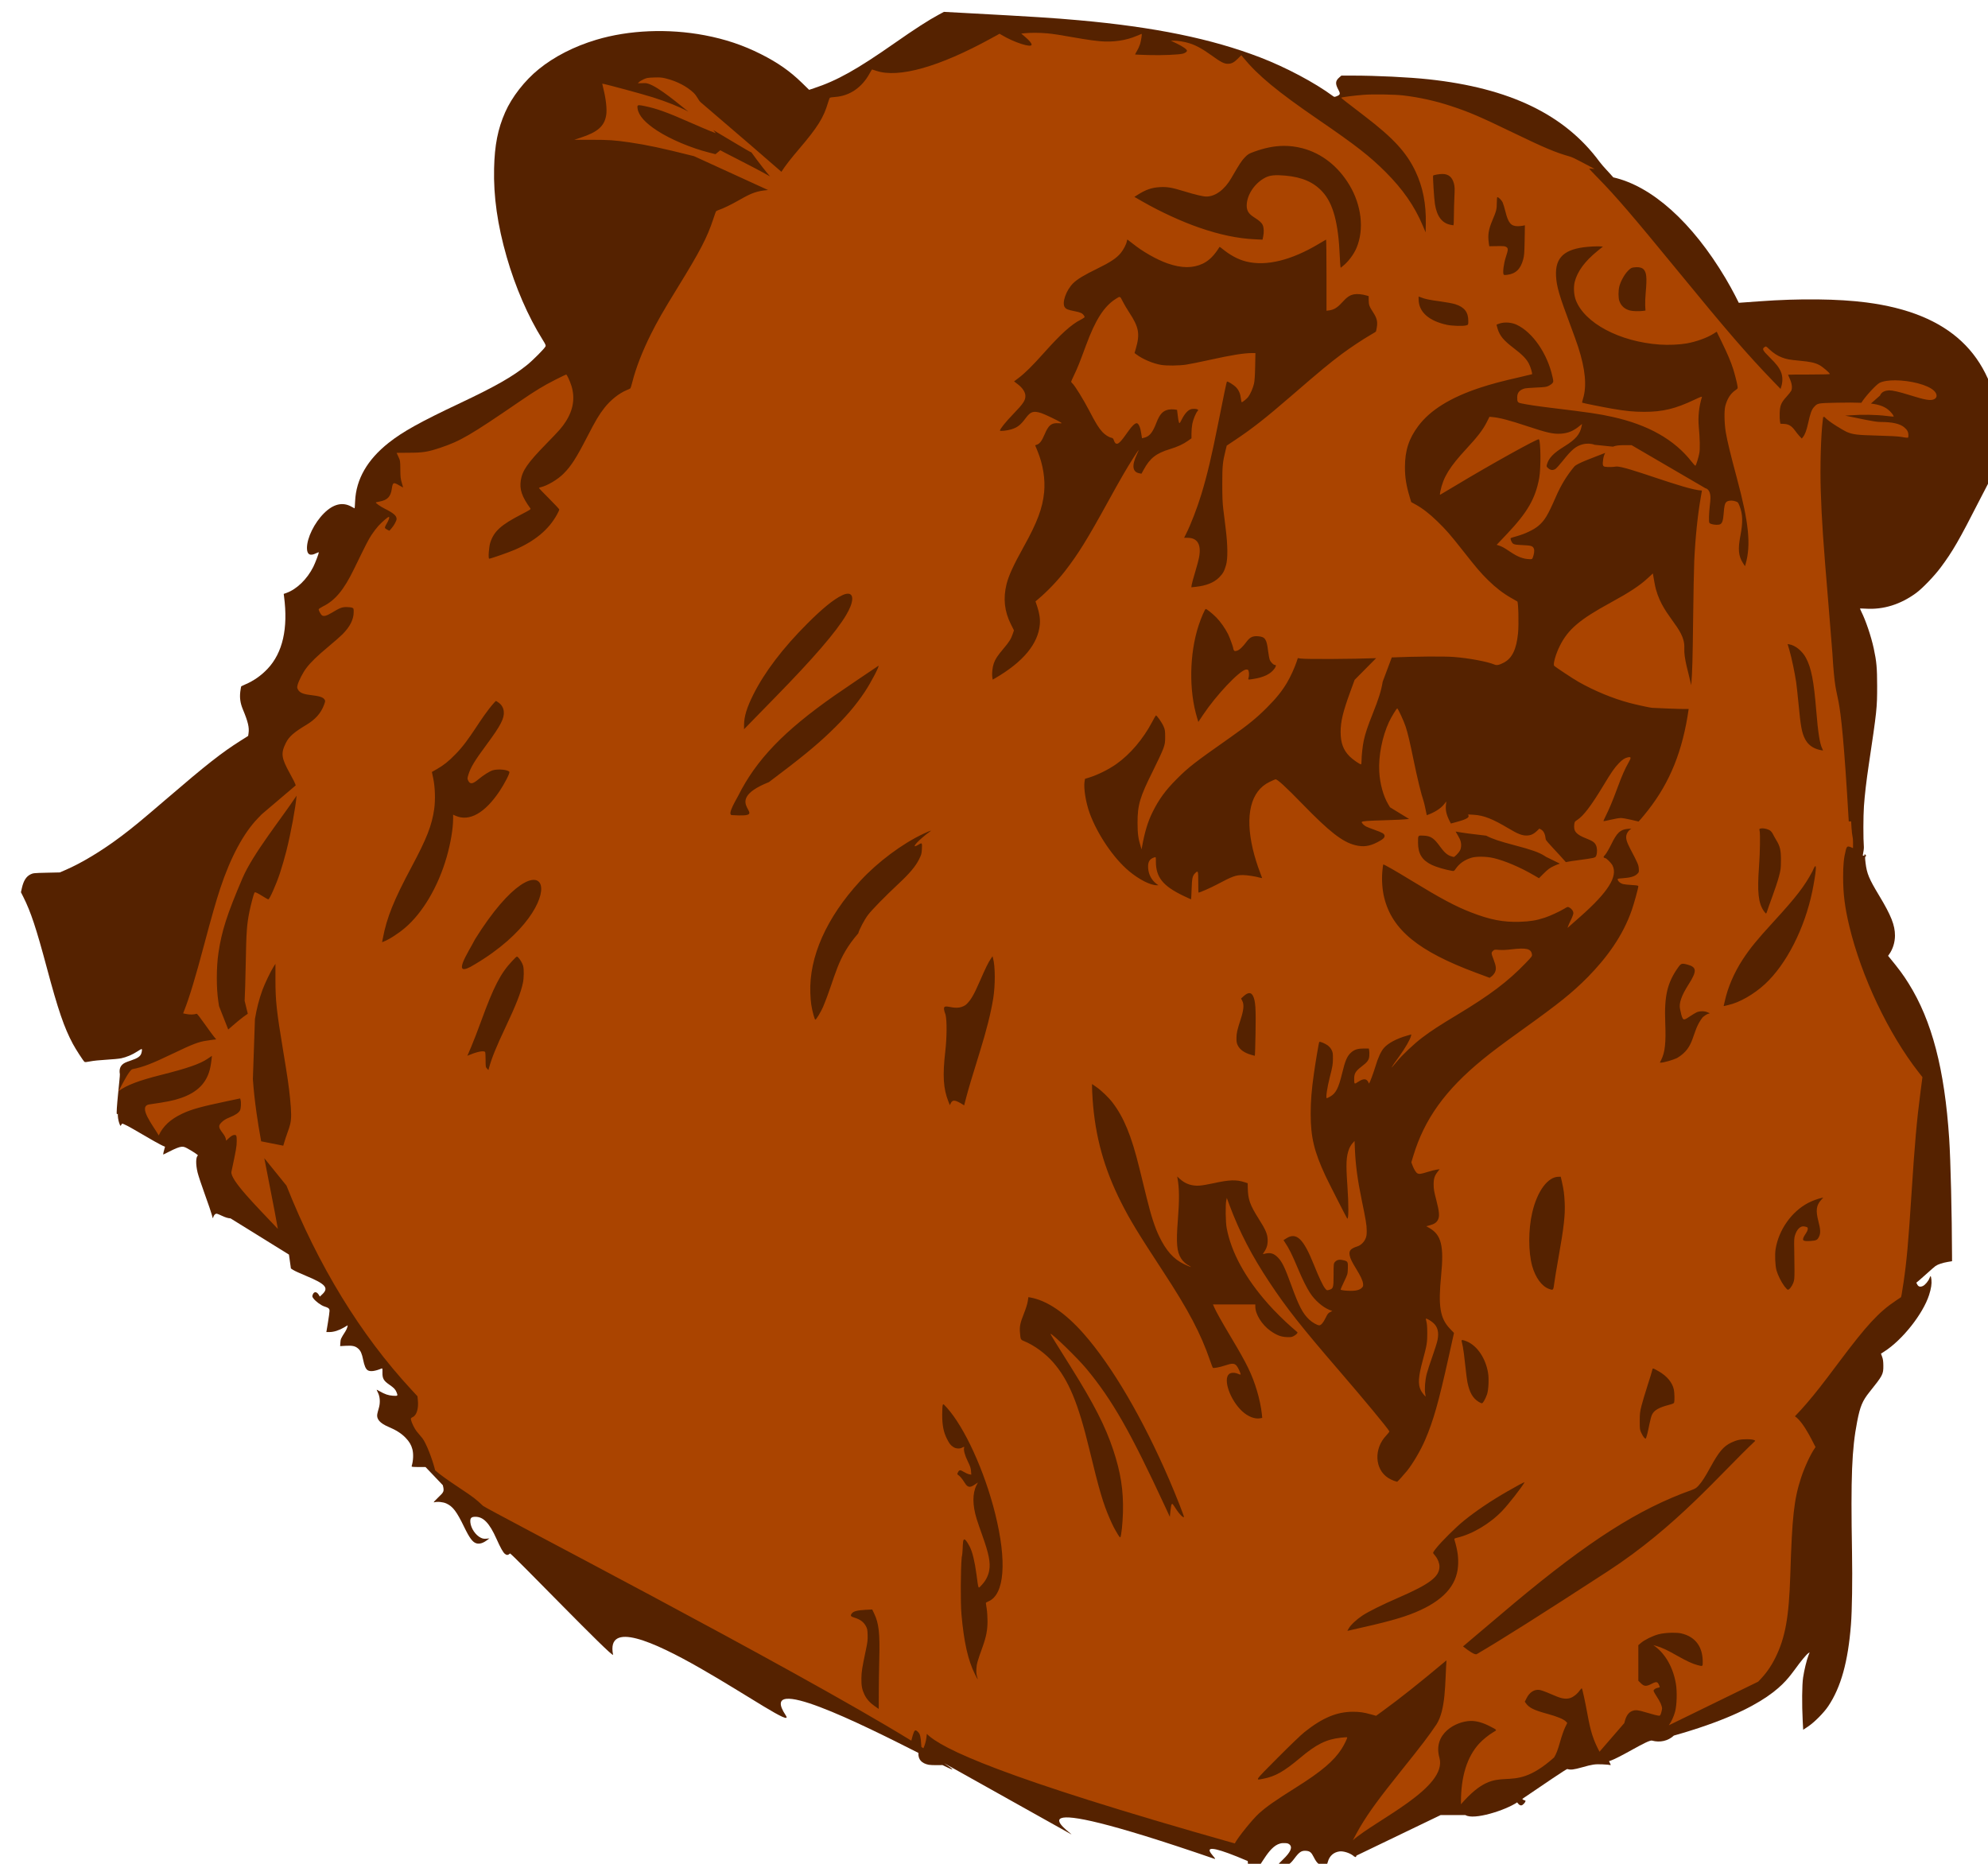 <?xml version="1.0" encoding="UTF-8" standalone="no"?>
<!-- Created with Inkscape (http://www.inkscape.org/) -->
<svg
   xmlns:dc="http://purl.org/dc/elements/1.1/"
   xmlns:cc="http://creativecommons.org/ns#"
   xmlns:rdf="http://www.w3.org/1999/02/22-rdf-syntax-ns#"
   xmlns:svg="http://www.w3.org/2000/svg"
   xmlns="http://www.w3.org/2000/svg"
   xmlns:sodipodi="http://sodipodi.sourceforge.net/DTD/sodipodi-0.dtd"
   xmlns:inkscape="http://www.inkscape.org/namespaces/inkscape"
   id="svg4405"
   sodipodi:version="0.32"
   inkscape:version="0.46"
   width="3519"
   height="3299"
   version="1.0"
   sodipodi:docname="BearHead2.svg"
   inkscape:output_extension="org.inkscape.output.svg.inkscape">
  <defs
     id="defs4408">
    <inkscape:perspective
       sodipodi:type="inkscape:persp3d"
       inkscape:vp_x="0 : 526.18109 : 1"
       inkscape:vp_y="0 : 1000 : 0"
       inkscape:vp_z="744.09448 : 526.18109 : 1"
       inkscape:persp3d-origin="372.04724 : 350.78739 : 1"
       id="perspective4412" />
  </defs>
  <sodipodi:namedview
     inkscape:window-height="1002"
     inkscape:window-width="1280"
     inkscape:pageshadow="2"
     inkscape:pageopacity="0.0"
     guidetolerance="10.0"
     gridtolerance="10.0"
     objecttolerance="10.0"
     borderopacity="1.0"
     bordercolor="#666666"
     pagecolor="#ffffff"
     id="base"
     showgrid="false"
     inkscape:zoom="0.13997699"
     inkscape:cx="3889.8803"
     inkscape:cy="1366.5403"
     inkscape:window-x="1148"
     inkscape:window-y="-4"
     inkscape:current-layer="svg4405" />
  <path
     style="fill:#552200"
     d="M 1670.859,21.005 L 1662.359,25.567 C 1643.314,35.825 1620.399,50.59 1582.859,76.817 C 1516.123,123.443 1481.544,142.741 1440.546,156.255 L 1432.234,159.005 L 1419.546,146.63 C 1398.137,125.786 1376.995,110.992 1346.859,95.786 C 1315.414,79.92 1283.667,69.284 1247.327,62.411 C 1182.766,50.2 1113.198,53.099 1055.359,70.442 C 1016.362,82.136 981.086,100.178 953.702,122.411 C 928.7,142.711 906.026,171.79 894.171,198.786 C 881.172,228.388 875.591,256.694 874.609,297.942 C 873.423,347.737 880.555,397.877 896.89,454.817 C 912.162,508.052 934.776,560.217 960.109,600.661 C 965.621,609.461 966.44,611.331 965.577,613.224 C 963.813,617.096 943.391,637.633 932.921,646.067 C 907.27,666.732 876.527,684.229 814.109,713.692 C 743.986,746.792 712.92,764.06 687.921,783.849 C 650.193,813.714 630.323,848.277 628.609,887.067 C 628.299,894.08 627.876,899.817 627.671,899.817 C 627.467,899.817 624.93,898.462 622.015,896.817 C 606.628,888.133 590.119,892.036 573.765,908.224 C 556.495,925.318 543.359,952.04 543.359,970.067 C 543.359,981.545 548.81,984.694 559.453,979.349 C 562.145,977.996 564.359,977.272 564.359,977.755 C 564.359,979.778 557.847,996.843 554.609,1003.317 C 543.737,1025.056 525.368,1042.93 507.171,1049.474 L 502.203,1051.255 L 502.796,1055.786 C 510.212,1112.32 500.464,1155.312 473.765,1183.693 C 462.385,1195.79 448.943,1205.214 434.203,1211.443 C 430.708,1212.919 427.523,1214.404 427.14,1214.724 C 426.758,1215.043 425.979,1219.197 425.39,1223.943 C 423.988,1235.261 425.333,1244.655 429.953,1255.755 C 439.065,1277.648 441.458,1287.821 439.921,1298.068 L 439.265,1302.599 L 426.328,1310.786 C 392.205,1332.34 365.648,1353.217 293.359,1415.286 C 249.882,1452.617 235.156,1464.762 214.359,1480.411 C 180.521,1505.874 144.641,1527.546 115.859,1539.943 L 105.859,1544.255 L 82.359,1544.786 C 60.181,1545.28 58.584,1545.445 54.015,1547.693 C 46.338,1551.472 41.547,1559.128 38.64,1572.318 L 37.078,1579.349 L 41.203,1587.505 C 54.554,1614.06 64.129,1642.942 82.828,1712.818 C 102.946,1788.003 113.465,1818.702 129.015,1847.818 C 133.918,1856.997 147.354,1877.769 149.515,1879.505 C 150.468,1880.27 153.396,1880.025 159.859,1878.693 C 164.809,1877.672 177.536,1876.367 188.171,1875.786 C 198.807,1875.206 210.673,1874.062 214.515,1873.255 C 223.728,1871.317 234.42,1866.808 242.828,1861.286 C 246.576,1858.824 250.015,1856.818 250.484,1856.818 C 251.618,1856.818 251.572,1859.49 250.328,1863.974 C 248.718,1869.769 243.924,1873.123 231.203,1877.349 C 222.278,1880.313 219.07,1881.865 216.234,1884.693 C 212.221,1888.695 210.892,1894.184 212.171,1901.286 C 212.777,1904.649 204.502,1971.689 207.015,1972.286 C 207.373,1972.371 207.917,1971.955 208.578,1971.193 C 208.385,1976.42 209.184,1982.247 210.921,1987.568 C 211.864,1990.455 212.924,1992.818 213.265,1992.818 C 213.606,1992.818 214.739,1991.188 215.796,1989.224 C 217.678,1985.73 273.692,2022.496 292.109,2029.849 C 290.068,2036.321 288.295,2044.014 289.171,2043.568 C 318.44,2028.672 322.131,2027.656 330.359,2032.068 C 340.626,2037.573 351.35,2044.685 350.328,2045.318 C 346.504,2047.681 346.254,2061.026 349.796,2075.536 C 351.171,2081.169 357.019,2098.74 362.765,2114.568 C 368.512,2130.396 374.012,2146.48 374.984,2150.318 C 376.747,2157.282 376.732,2157.305 377.703,2153.974 C 378.237,2152.138 379.723,2149.956 380.984,2149.13 C 383.117,2147.732 383.903,2147.914 392.546,2151.911 C 399.484,2155.12 403.44,2156.322 408.109,2156.63 L 511.453,2220.693 C 511.553,2221.393 511.665,2222.081 511.765,2222.786 L 514.953,2245.286 L 518.89,2247.911 C 521.059,2249.345 531.363,2254.063 541.765,2258.38 C 576.132,2272.642 582.372,2279.596 570.765,2290.693 L 566.171,2295.068 L 564.328,2292.005 C 560.539,2285.776 555.612,2285.748 553.453,2291.943 C 552.472,2294.754 552.648,2295.485 554.953,2298.505 C 558.94,2303.732 568.296,2310.617 573.859,2312.411 C 581.85,2314.988 583.341,2316.292 583.296,2320.568 C 583.275,2322.617 582.014,2331.824 580.484,2341.036 L 577.703,2357.786 L 583.421,2357.818 C 590.808,2357.818 600.104,2354.875 608.671,2349.849 L 615.484,2345.849 L 614.828,2349.068 C 614.466,2350.843 612.875,2354.343 611.296,2356.818 C 603.157,2369.58 602.919,2370.137 602.515,2376.474 L 602.109,2382.724 L 611.984,2382.161 C 623.733,2381.463 628.909,2382.612 633.984,2387.068 C 638.401,2390.946 640.623,2395.944 642.827,2406.911 C 644.941,2417.427 647.407,2423.149 650.765,2425.349 C 655.22,2428.267 663.675,2427.24 675.484,2422.349 C 676.931,2421.749 677.109,2422.585 676.984,2429.474 C 676.794,2439.858 679.069,2443.972 688.765,2450.693 C 697.237,2456.565 699.75,2459.139 701.796,2464.036 C 704.645,2470.855 704.339,2471.173 695.515,2470.568 C 687.413,2470.012 681.002,2467.822 672.046,2462.599 C 669.41,2461.061 667.056,2459.818 666.796,2459.818 C 666.536,2459.818 667.509,2462.18 668.984,2465.068 C 672.747,2472.438 673.364,2483.092 670.546,2492.474 C 669.417,2496.234 668.196,2500.947 667.827,2502.974 C 666.192,2511.979 672.61,2519.284 687.859,2525.724 C 701.326,2531.411 710.671,2537.389 717.984,2545.005 C 724.579,2551.873 727.896,2557.501 729.984,2565.318 C 732.123,2573.325 731.604,2585.562 728.734,2595.036 L 728.734,2595.068 C 728.239,2596.702 729.856,2596.786 753.265,2596.786 L 783.827,2628.88 C 786.764,2640.267 785.476,2641.153 775.609,2650.599 C 768.988,2656.938 766.648,2659.702 768.327,2659.224 C 774.032,2657.599 784.105,2658.544 790.046,2661.255 C 801.587,2666.522 808.311,2675.377 821.609,2702.818 C 831.212,2722.634 836.746,2730.037 843.359,2731.818 C 848.662,2733.246 854.529,2731.63 861.109,2726.911 L 866.359,2723.13 L 860.921,2723.599 C 856.721,2723.947 854.442,2723.554 850.984,2721.88 C 841.865,2717.466 833.556,2705.196 832.609,2694.755 C 831.917,2687.122 834.019,2684.803 841.609,2684.818 C 855.728,2684.844 866.397,2696.045 878.827,2723.818 C 886.013,2739.872 890.341,2747.599 893.609,2750.349 C 896.865,2753.089 899.443,2752.944 902.734,2749.786 C 904.567,2748.027 1086.928,2937.933 1085.171,2928.911 C 1061.518,2807.406 1419.17,3078.848 1390.796,3036.193 C 1339.751,2959.454 1525.386,3051.921 1625.702,3102.786 C 1625.07,3114.219 1631.086,3121.161 1643.859,3123.786 C 1646.059,3124.239 1653.034,3124.528 1659.359,3124.443 L 1668.359,3124.318 C 1685.749,3132.891 1691.852,3135.223 1678.921,3126.255 C 1676.459,3124.548 1673.874,3122.761 1671.171,3120.943 L 1896.734,3247.13 C 1896.932,3244.931 1764.616,3157.752 2149.484,3290.161 C 2160.623,3293.994 2096.447,3246.202 2208.702,3294.193 C 2208.977,3298.969 2209.417,3319.759 2216.796,3319.224 C 2233.759,3301.794 2246.704,3263.951 2270.515,3262.411 C 2277.842,3262.331 2279.619,3262.637 2282.015,3264.411 C 2288.615,3269.299 2284.935,3278.18 2270.702,3291.786 C 2260.341,3301.692 2260.36,3301.76 2271.859,3301.786 C 2280.387,3301.806 2283.665,3299.724 2291.484,3289.318 C 2299.894,3278.122 2303.773,3275.57 2311.577,3276.068 C 2318.553,3276.513 2321.202,3278.657 2325.546,3287.318 C 2331.637,3299.458 2336.386,3302.823 2345.296,3301.318 C 2348.849,3300.717 2349.121,3300.375 2350.64,3294.974 C 2353.478,3284.884 2361.098,3278.341 2371.327,3277.13 C 2377.9,3276.352 2388.769,3279.699 2394.984,3284.443 C 2395.639,3284.943 2396.258,3285.38 2396.827,3285.755 C 2396.78,3286.046 2396.723,3286.345 2396.702,3286.63 L 2397.546,3286.224 C 2398.98,3287.088 2399.966,3287.401 2400.109,3286.974 C 2400.252,3286.544 2400.644,3285.647 2401.202,3284.474 L 2550.14,3212.786 L 2575.234,3212.786 L 2593.952,3212.786 C 2608.668,3222.232 2664.707,3204.42 2685.515,3190.349 C 2686.583,3191.75 2687.53,3192.936 2688.077,3193.443 C 2691.504,3196.618 2693.977,3196.413 2697.452,3192.693 C 2700.55,3189.377 2701.217,3186.818 2698.984,3186.818 C 2697.797,3186.818 2695.96,3185.641 2694.515,3184.255 C 2730.26,3160.018 2772.914,3130.824 2774.359,3131.286 C 2780.096,3133.122 2785.545,3132.494 2800.671,3128.224 C 2818.785,3123.11 2823.086,3122.465 2836.609,3123.036 C 2843.335,3123.321 2849.608,3123.897 2850.546,3124.286 C 2851.682,3124.757 2850.913,3122.616 2848.14,3117.411 C 2867.559,3111.659 2916.969,3078.932 2924.265,3080.974 C 2938.37,3084.919 2952.824,3081.55 2962.921,3072.099 C 3132.746,3024.167 3161.312,2975.511 3177.015,2955.224 C 3188.073,2939.925 3197.456,2928.607 3201.046,2926.255 L 3203.327,2924.755 L 3201.265,2930.005 C 3198.029,2938.214 3193.625,2956.363 3191.702,2969.411 C 3189.776,2982.485 3189.468,3016.479 3191.015,3046.068 L 3191.859,3061.818 L 3200.359,3056.161 C 3211.659,3048.641 3228.413,3031.76 3236.327,3019.911 C 3258.731,2986.371 3271.248,2941.37 3276.39,2875.818 C 3278.393,2850.285 3279.164,2797.534 3278.296,2747.318 C 3275.983,2613.53 3277.896,2565.14 3287.452,2516.005 C 3292.626,2489.4 3296.726,2479.61 3309.14,2464.099 C 3332.875,2434.445 3333.827,2432.661 3333.734,2417.318 C 3333.688,2409.811 3333.159,2405.886 3331.609,2401.661 L 3329.546,2396.036 L 3335.702,2392.099 C 3367.522,2371.704 3403.834,2325.812 3414.671,2292.318 C 3418.287,2281.141 3419.644,2272.401 3418.859,2265.068 C 3418.491,2261.63 3417.847,2258.818 3417.452,2258.818 C 3417.057,2258.818 3416.19,2260.329 3415.515,2262.193 C 3413.631,2267.402 3407.879,2274.332 3403.827,2276.255 C 3399.124,2278.487 3395.832,2277.625 3393.765,2273.63 L 3392.109,2270.474 L 3396.484,2266.88 C 3398.883,2264.914 3405.809,2258.813 3411.859,2253.286 C 3417.909,2247.76 3424.28,2242.212 3426.046,2240.974 C 3430.303,2237.99 3438.479,2235.253 3447.765,2233.693 L 3455.359,2232.411 L 3455.327,2222.849 C 3455.109,2148.745 3452.806,2053.395 3450.327,2015.818 C 3442.194,1892.57 3419.799,1806.859 3378.515,1740.818 C 3368.868,1725.385 3361.595,1715.52 3344.484,1694.724 L 3342.14,1691.88 L 3344.109,1689.099 C 3350.576,1679.932 3354.303,1667.927 3354.327,1656.13 C 3354.365,1637.75 3347.588,1620.573 3326.359,1585.318 C 3308.262,1555.264 3304.564,1546.382 3302.265,1527.474 C 3301.129,1518.125 3301.14,1516.528 3302.39,1515.755 C 3303.625,1514.991 3303.603,1514.623 3302.109,1513.13 C 3300.47,1511.491 3300.359,1511.494 3300.359,1513.099 C 3300.359,1514.647 3299.756,1515.065 3297.296,1514.255 C 3298.454,1508.215 3299.478,1501.886 3299.265,1499.318 C 3298.086,1485.055 3298.158,1444.251 3299.39,1426.974 C 3300.849,1406.523 3303.716,1382.013 3307.89,1354.099 C 3322.318,1257.609 3322.795,1252.96 3322.765,1214.318 C 3322.74,1182.155 3321.741,1170.963 3316.765,1147.88 C 3312.16,1126.516 3302.58,1098.125 3294.734,1082.599 C 3293.423,1080.005 3292.359,1077.628 3292.359,1077.317 C 3292.359,1077.007 3296.971,1077.019 3302.609,1077.38 C 3333.841,1079.375 3364.166,1069.935 3391.952,1049.536 C 3402.889,1041.507 3423.849,1019.728 3434.984,1004.817 C 3456.457,976.064 3467.665,956.653 3504.577,884.255 C 3516.927,860.033 3530.754,833.769 3535.327,825.88 L 3543.64,811.536 L 3542.984,791.474 C 3542.615,780.446 3541.628,764.96 3540.796,757.036 C 3527.04,626.043 3450.517,554.445 3303.859,535.38 C 3253.857,528.88 3184.974,528.129 3114.359,533.349 C 3103.634,534.141 3091.034,535.053 3086.359,535.38 L 3077.859,535.974 L 3071.077,522.567 C 3067.348,515.187 3059.886,501.756 3054.515,492.724 C 2995.423,393.348 2924.054,329.475 2855.702,313.942 C 2849.52,306.67 2837.292,294.361 2831.359,286.317 C 2769.728,202.762 2672.579,155.881 2528.859,140.38 C 2493.87,136.606 2436.994,133.839 2394.14,133.817 L 2374.421,133.817 L 2370.734,137.036 C 2363.632,143.272 2363.291,148.057 2369.202,159.13 C 2372.893,166.043 2372.443,167.758 2366.202,170.255 C 2362.178,171.865 2361.881,171.839 2359.359,169.974 C 2327.246,146.232 2276.061,119.06 2230.359,101.505 C 2144.364,68.472 2043.498,47.828 1909.359,35.817 C 1863.876,31.745 1832.479,29.745 1705.859,22.88 L 1670.859,21.005 z"
     id="path4812" />
  <path
     style="fill:#aa4400"
     d="M 1832.774,58.063 C 1825.892,58.024 1819.329,58.267 1814.118,58.781 L 1807.712,59.438 L 1814.618,65.313 C 1822.284,71.846 1826.056,76.393 1826.056,79.125 C 1826.056,85.136 1794.383,74.839 1772.962,61.875 L 1769.368,59.719 L 1753.774,68.281 C 1662.657,118.294 1590.734,138.621 1551.462,125.438 C 1547.358,124.06 1543.832,122.938 1543.618,122.938 C 1543.404,122.938 1541.381,126.247 1539.149,130.313 C 1525.575,155.046 1503.896,169.791 1478.368,171.625 C 1473.873,171.948 1469.715,172.507 1469.118,172.875 C 1468.522,173.243 1466.916,177.398 1465.556,182.094 C 1458.089,207.848 1447.185,225.319 1415.212,262.813 C 1399.915,280.751 1390.201,293.111 1383.181,304.094 C 1357.237,281.378 1312.603,242.847 1240.493,181.188 C 1235.741,177.124 1234.306,170.4 1227.431,163.969 C 1215.555,152.86 1198.66,144.033 1180.118,139.25 C 1173.902,137.646 1170.687,137.074 1164.899,137.031 C 1162.97,137.017 1160.76,137.075 1158.056,137.156 C 1146.962,137.489 1144.845,137.829 1139.368,140.313 C 1135.974,141.851 1132.292,144.099 1131.181,145.281 L 1129.149,147.438 L 1141.337,147.094 C 1155.791,146.71 1189.381,173.993 1218.274,197.438 C 1201.425,188.517 1180.764,180.233 1155.556,172.25 C 1136.325,166.16 1070.347,148.369 1066.243,148.125 C 1066.111,148.117 1066.056,148.127 1066.056,148.156 C 1066.056,148.665 1066.926,152.533 1067.993,156.75 C 1072.624,175.037 1074.636,193.526 1073.087,203.438 C 1069.996,223.218 1058.258,233.681 1028.056,243.625 L 1016.556,247.438 L 1047.056,247.438 C 1077.847,247.459 1087.926,248.143 1114.556,252.031 C 1145.448,256.542 1172.357,262.32 1228.556,276.438 L 1359.556,336.375 C 1340.018,338.045 1331.198,341.096 1308.431,354.125 C 1294.13,362.309 1279.7,369.286 1271.806,371.844 C 1269.751,372.51 1267.739,373.603 1267.337,374.25 C 1266.935,374.897 1264.765,381.063 1262.493,387.938 C 1251.746,420.486 1239.549,443.935 1199.649,508.781 C 1173.99,550.484 1163.499,568.774 1151.962,591.938 C 1137.13,621.715 1125.656,651.258 1119.524,675.438 C 1117.99,681.488 1116.381,686.802 1115.962,687.281 C 1115.543,687.76 1112.697,689.167 1109.649,690.406 C 1095.854,696.013 1080.688,708.096 1069.587,722.313 C 1060.239,734.284 1054.312,744.308 1039.056,773.906 C 1019.811,811.241 1010.862,825.131 997.368,838.625 C 987.079,848.916 968.477,859.918 957.149,862.406 C 955.435,862.783 954.056,863.416 954.056,863.844 C 954.056,864.271 962.156,872.734 972.056,882.625 C 981.956,892.517 990.056,901.21 990.056,901.938 C 990.054,902.665 988.181,906.672 985.899,910.844 C 971.443,937.273 946.946,957.714 911.431,973.031 C 900.319,977.823 868.544,988.937 865.931,988.938 C 863.884,988.938 865.4,967.57 867.993,959.938 C 874.766,940.001 886.761,929.195 922.993,910.438 C 938.427,902.447 939.95,901.451 938.806,899.875 C 923.82,879.241 919.385,866.252 921.868,850.281 C 924.57,832.905 934.048,819.284 966.774,785.75 C 990.822,761.11 994.617,756.795 1001.462,746.188 C 1014.83,725.471 1018.166,704.144 1011.431,682.781 C 1008.574,673.721 1003.53,662.938 1002.149,662.938 C 1001.677,662.938 993.038,667.113 982.931,672.219 C 962.339,682.621 947.397,691.699 919.556,710.781 C 832.86,770.2 814.804,780.756 779.556,792.5 C 756.885,800.054 748.791,801.327 723.806,801.375 C 711.843,801.398 702.056,801.487 702.056,801.563 C 702.055,801.638 703.473,804.788 705.243,808.563 C 708.407,815.31 708.488,815.697 708.618,830.938 C 708.733,844.363 709.078,847.542 711.243,854.688 C 712.618,859.225 713.615,862.937 713.462,862.938 C 713.309,862.938 710.57,861.404 707.368,859.531 C 696.338,853.08 695.273,853.505 693.524,865.344 C 691.445,879.423 685.814,885.214 671.587,887.844 C 668.357,888.441 665.541,889.077 665.337,889.281 C 664.354,890.264 673.108,896.434 681.337,900.563 C 696.737,908.288 702.055,912.937 702.024,918.625 C 702.008,921.679 697.414,930.185 693.243,934.906 L 689.274,939.406 L 685.618,937.656 C 683.609,936.698 681.724,935.22 681.399,934.375 C 681.068,933.511 682.39,930.275 684.431,926.969 C 688.244,920.791 690.082,914.937 688.212,914.938 C 686.511,914.938 675.994,924.047 669.649,931.031 C 666.459,934.543 661.172,941.487 657.899,946.438 C 652.22,955.028 648.355,962.551 626.774,1006.938 C 608.496,1044.532 593.323,1062.743 571.306,1073.625 C 567.303,1075.603 564.056,1077.862 564.056,1078.625 C 564.056,1080.642 567.618,1087.33 569.556,1088.938 C 572.76,1091.598 577.767,1090.364 587.368,1084.563 C 601.663,1075.926 605.471,1074.483 613.556,1074.531 C 617.406,1074.554 621.793,1075.083 623.306,1075.719 C 625.9,1076.81 626.056,1077.227 626.056,1083.281 C 626.056,1096.394 619.677,1109.129 606.337,1122.625 C 602.604,1126.401 591.455,1136.186 581.587,1144.375 C 561.71,1160.869 550.017,1172.216 542.181,1182.563 C 536.292,1190.337 528.681,1205.07 526.837,1212.25 C 525.732,1216.558 525.788,1217.449 527.556,1220.75 C 530.252,1225.786 536.336,1228.566 547.556,1229.938 C 566.135,1232.209 571.684,1233.93 574.556,1238.313 C 575.971,1240.474 575.922,1241.195 573.712,1247.281 C 568.333,1262.1 558.478,1273.314 542.431,1282.938 C 520.213,1296.261 511.618,1303.811 506.118,1314.813 C 496.817,1333.418 497.87,1341.525 513.056,1368.938 C 518.702,1379.13 521.835,1385.245 523.524,1390.156 L 463.181,1441.438 L 456.118,1448.781 C 431.073,1474.81 408.236,1517.35 390.087,1571.844 C 382.896,1593.437 373.916,1624.812 361.556,1671.438 C 346.272,1729.089 335.035,1766.232 326.181,1788.563 L 324.149,1793.719 L 328.837,1794.719 C 336.001,1796.214 343.319,1796.089 348.087,1794.406 C 349.936,1793.754 371.323,1826.52 382.587,1839.656 C 382.153,1839.858 381.757,1839.996 381.493,1840 C 377.706,1840.062 373.072,1841.096 366.431,1841.969 C 352.149,1843.846 341.269,1847.998 305.556,1865.156 C 268.432,1882.993 253.021,1888.905 234.556,1892.438 C 229.733,1893.361 219.218,1913.387 209.837,1931.5 C 223.253,1921.066 246.361,1912.454 284.056,1902.969 C 332.087,1890.882 353.902,1883.307 367.618,1874 L 375.149,1868.906 L 374.493,1875.156 C 374.134,1878.602 373.176,1884.749 372.368,1888.813 C 366.966,1916.003 349.968,1933.63 319.243,1943.906 C 306.286,1948.241 295.52,1950.396 264.524,1954.844 C 242.937,1957.941 271.213,1992.647 280.962,2009.813 C 288.557,1993.345 301.624,1981.199 322.431,1971.344 C 338.696,1963.639 355.685,1958.905 402.306,1949.094 L 425.087,1944.313 L 425.806,1946.875 C 427.14,1951.611 426.541,1962.255 424.743,1965.625 C 422.493,1969.842 416.46,1973.857 406.056,1978.031 C 400.077,1980.43 396.166,1982.782 392.806,1986 C 385.917,1992.597 386.251,1995.327 395.399,2007.313 C 397.355,2009.877 399.251,2013.576 399.618,2015.531 L 400.306,2019.094 L 403.931,2015.656 C 409.152,2010.713 412.115,2008.938 415.149,2008.938 C 418.542,2008.938 419.026,2010.29 419.024,2019.75 C 419.022,2029.117 418.001,2035.125 409.681,2073.938 C 406.696,2088.204 454.023,2135.171 491.837,2175.25 C 488.814,2157.779 484.917,2137.257 479.024,2107.438 C 474.45,2084.292 470.884,2065.895 467.868,2050.094 L 507.087,2098.625 C 563.267,2240.202 638.137,2362.546 727.868,2459.438 L 738.931,2471.406 L 739.618,2477.781 C 741.222,2492.762 737.696,2504.886 730.743,2508.281 C 727.246,2509.99 726.969,2510.395 727.556,2513.281 C 728.541,2518.13 733.665,2528.673 737.274,2533.281 C 739.063,2535.565 743.755,2541.194 747.712,2545.813 C 754.27,2554.214 765.245,2582.254 770.306,2602.656 C 778.126,2609.587 791.284,2619.091 813.399,2633.781 C 837.872,2650.037 843.075,2654.001 854.837,2665.344 C 861.293,2671.57 1400.409,2950.278 1613.118,3081.125 C 1613.873,3078.041 1614.801,3074.571 1615.681,3071.688 C 1618.699,3061.775 1620.12,3060.846 1625.024,3065.75 C 1628.678,3069.404 1629.811,3073.811 1630.649,3087.656 C 1630.758,3089.456 1630.874,3090.964 1630.993,3092.281 C 1632.217,3093.055 1633.391,3093.771 1634.587,3094.531 C 1635.093,3093.357 1635.673,3091.916 1636.337,3090.125 C 1638.59,3084.047 1639.999,3077.322 1640.587,3069.094 C 1666.714,3095.187 1769.504,3145.414 2185.681,3263.031 C 2191.475,3251.892 2217.447,3219.816 2228.868,3209.594 C 2242.483,3197.408 2256.64,3187.513 2294.962,3163.406 C 2339.018,3135.692 2360.905,3117.143 2374.743,3095.75 C 2379.657,3088.153 2385.468,3076.037 2384.618,3075.188 C 2384.325,3074.895 2379.406,3075.168 2373.681,3075.813 C 2347.553,3078.753 2330.262,3087.321 2301.212,3111.75 C 2272.762,3135.675 2257.298,3144.428 2236.212,3148.5 C 2221.268,3151.386 2219.695,3153.682 2260.993,3112.094 C 2282.635,3090.301 2303.005,3070.758 2309.056,3065.938 C 2340.831,3040.628 2366.353,3029.938 2395.056,3029.938 C 2406.422,3029.938 2414.432,3031.1 2426.712,3034.531 L 2435.868,3037.094 L 2447.212,3028.844 C 2477.907,3006.526 2510.448,2980.75 2560.431,2938.938 C 2557.736,2978.956 2559.465,3026.334 2542.649,3052.438 C 2529.096,3072.597 2516.1,3089.669 2482.649,3131.344 C 2440.771,3183.518 2423.509,3207.143 2407.274,3234.438 C 2404.405,3239.262 2399.219,3248.777 2394.649,3257.438 C 2435.417,3221.45 2562.908,3164.358 2547.962,3111.406 C 2535.825,3068.409 2577.612,3046.542 2603.399,3046.188 C 2613.49,3046.049 2624.726,3049.159 2637.118,3055.531 C 2650.575,3062.452 2650.312,3062.059 2643.587,3065.906 C 2635.759,3070.385 2624.627,3079.371 2618.212,3086.406 C 2596.815,3109.87 2586.059,3144.478 2586.056,3189.688 L 2586.056,3193.688 C 2657.869,3111.192 2668.22,3184.803 2750.993,3110.75 C 2754.809,3104.599 2757.617,3097.192 2761.743,3082.469 C 2764.217,3073.641 2768.023,3062.656 2770.212,3058.063 L 2774.212,3049.719 L 2771.868,3047.25 C 2767.986,3043.115 2756.451,3038.328 2738.556,3033.469 C 2715.366,3027.173 2706.722,3022.927 2701.056,3014.969 L 2699.087,3012.156 L 2702.087,3006.125 C 2707.467,2995.36 2715.946,2989.915 2725.181,2991.313 C 2727.573,2991.675 2733.381,2993.597 2738.056,2995.563 C 2742.731,2997.528 2750.322,3000.698 2754.931,3002.625 C 2765.258,3006.943 2772.834,3007.826 2779.837,3005.5 C 2785.509,3003.616 2792.204,2998.158 2796.493,2991.969 C 2797.869,2989.983 2799.29,2988.591 2799.899,2988.563 C 2799.986,2988.559 2800.067,2988.571 2800.118,2988.625 C 2801.077,2989.631 2806.018,3012.502 2810.024,3034.438 C 2815.619,3065.073 2820.163,3079.46 2831.306,3100.719 L 2875.181,3050.031 L 2876.212,3046.219 C 2879.125,3035.655 2883.89,3029.847 2891.212,3027.875 C 2896.146,3026.546 2900.63,3027.163 2913.056,3030.906 C 2925.783,3034.741 2934.39,3036.938 2936.899,3036.938 C 2938.524,3036.938 2939.283,3035.825 2940.493,3031.75 C 2941.34,3028.9 2942.056,3025.538 2942.056,3024.281 C 2942.056,3019.826 2938.741,3012.301 2932.931,3003.531 C 2929.692,2998.644 2927.056,2993.825 2927.056,2992.813 C 2927.056,2990.629 2930.295,2988.378 2934.806,2987.438 C 2938.562,2986.655 2938.459,2986.874 2936.618,2982.469 C 2934.157,2976.578 2931.861,2976.175 2923.962,2980.313 C 2914.173,2985.441 2910.359,2985.273 2904.524,2979.438 L 2900.056,2974.969 L 2900.056,2943.531 L 2900.056,2912.063 L 2904.806,2908 C 2910.958,2902.706 2925.414,2895.595 2935.556,2892.875 C 2941.773,2891.207 2950.938,2890.209 2959.431,2890.063 C 2966.036,2889.95 2972.238,2890.356 2976.306,2891.313 C 3000.712,2897.051 3013.965,2914.593 3014.024,2941.188 C 3014.043,2950.041 3014.324,2949.824 3004.993,2947.406 C 2995.898,2945.05 2984.934,2939.954 2967.556,2930.031 C 2951.19,2920.687 2941.781,2916.313 2932.056,2913.531 L 2926.556,2911.969 L 2929.556,2914.156 C 2948.304,2927.941 2961.932,2952.451 2966.587,2980.719 C 2968.883,2994.657 2968.216,3017.956 2965.181,3029.438 C 2962.86,3038.217 2958.632,3047.339 2954.024,3053.906 L 3112.149,2976.688 C 3125.311,2963.458 3134.337,2950.925 3142.524,2934.438 C 3160.163,2898.918 3166.686,2862.839 3169.024,2788 C 3172.264,2684.298 3175.575,2654.3 3187.962,2616.188 C 3194.05,2597.459 3204.909,2573.943 3212.212,2563.688 C 3213.295,2562.168 3213.905,2560.938 3213.587,2560.938 C 3212.658,2560.938 3194.305,2518.188 3177.243,2506.938 C 3184.596,2499.292 3191.691,2491.531 3198.212,2483.906 C 3214.735,2464.586 3225.028,2451.425 3255.243,2411.063 C 3304.49,2345.279 3325.63,2322.467 3356.056,2302.125 C 3360.731,2299 3364.696,2296.337 3364.899,2296.219 C 3365.447,2295.899 3366.663,2289.071 3369.462,2270.25 C 3375.003,2232.99 3378.1,2198.552 3383.556,2113.438 C 3389.235,2024.826 3392.861,1983.7 3399.556,1932.5 L 3402.931,1906.594 L 3396.212,1898 C 3342.95,1829.935 3294.946,1728.773 3273.556,1639.563 C 3265.627,1606.496 3262.576,1582.589 3262.556,1552.938 C 3262.54,1530.573 3263.728,1518.671 3267.368,1504.5 C 3268.481,1500.168 3269.463,1498.329 3271.806,1498.344 C 3273.211,1498.352 3275.09,1499.032 3277.806,1500.25 C 3278.647,1500.627 3279.404,1500.958 3280.087,1501.25 C 3280.197,1493.679 3280.2,1485.423 3279.493,1482.438 C 3278.711,1479.133 3277.764,1471.375 3277.399,1465.188 L 3276.743,1453.938 L 3272.524,1453.938 C 3255.689,1163.171 3251.044,1280.681 3243.493,1155.438 C 3242.653,1143.888 3239.541,1105.188 3236.556,1069.438 C 3226.917,954.036 3224.771,922.429 3222.993,869.438 C 3221.553,826.498 3223.204,768.989 3226.649,742.781 L 3227.274,738.156 L 3229.524,738.031 C 3237.066,746.826 3264.943,762.852 3268.712,764.438 C 3280.02,769.196 3287.218,770.077 3323.056,771 C 3344.537,771.554 3360.385,772.411 3365.056,773.281 C 3369.181,774.05 3373.793,774.712 3375.306,774.781 C 3377.921,774.901 3378.056,774.702 3378.056,770.375 C 3378.056,764.642 3376.208,761.08 3370.931,756.563 C 3363.319,750.047 3349.763,746.929 3329.118,746.938 C 3317.032,746.943 3289.669,740.221 3266.243,735.719 C 3268.54,735.556 3270.908,735.407 3273.056,735.25 C 3296.703,733.522 3320.492,733.912 3340.056,736.313 C 3346.381,737.089 3351.691,737.574 3351.868,737.406 C 3352.741,736.584 3348.682,730.864 3344.524,727.031 C 3337.227,720.306 3328.046,716.316 3311.743,714.281 L 3327.868,700.125 C 3330.611,693.42 3336.784,691.484 3343.618,690.938 C 3350.321,690.938 3361.618,693.507 3379.556,699.125 C 3408.864,708.305 3417.648,709.736 3424.087,706.406 C 3429.555,703.579 3429.265,697.324 3423.431,691.656 C 3412.301,680.846 3380.832,673.411 3355.431,673.188 C 3343.885,673.086 3333.612,674.485 3327.056,677.719 C 3321.483,680.467 3302.245,700.987 3294.774,712.969 C 3283.349,712.465 3269.431,712.448 3252.056,712.813 C 3217.001,713.548 3217.393,713.462 3210.837,720.719 C 3206.748,725.245 3204.317,732.071 3200.524,749.438 C 3197.847,761.694 3194.872,769.551 3191.337,773.844 L 3189.368,776.25 L 3185.649,772.344 C 3183.599,770.193 3179.796,765.506 3177.212,761.938 C 3171.305,753.779 3166.022,750.656 3157.587,750.313 L 3151.556,750.063 L 3150.743,745.75 C 3150.305,743.376 3150.093,736.713 3150.274,730.938 C 3150.686,717.795 3152.937,712.45 3162.337,702.219 C 3165.974,698.261 3169.697,693.564 3170.618,691.781 C 3172.983,687.208 3172.028,679.084 3168.149,670.531 C 3166.435,666.752 3165.056,663.48 3165.056,663.281 C 3165.056,663.082 3181.706,662.938 3202.056,662.938 C 3222.406,662.938 3239.056,662.557 3239.056,662.094 C 3239.056,660.105 3225.934,648.904 3220.243,646.031 C 3212.002,641.871 3204.811,640.316 3185.149,638.438 C 3166.965,636.7 3162.871,635.939 3154.368,632.781 C 3146.637,629.91 3138.93,624.923 3131.868,618.188 C 3126.148,612.731 3126.048,612.679 3123.556,614.313 C 3118.7,617.494 3119.994,620.16 3132.337,632.344 C 3144.689,644.536 3149.242,650.472 3152.712,658.906 C 3155.48,665.633 3155.777,675.154 3153.431,683 L 3151.806,688.438 L 3138.774,674.938 C 3092.111,626.52 3057.843,586.851 2968.618,477.938 C 2890.993,383.184 2859.711,346.73 2829.181,315.656 C 2820.129,306.443 2812.89,298.753 2813.118,298.531 C 2813.175,298.476 2813.492,298.438 2814.024,298.438 C 2815.574,298.437 2818.963,298.661 2822.743,299.031 C 2806.305,290.677 2786.439,279.267 2779.556,277.313 C 2753.325,269.864 2734.544,261.959 2678.399,234.844 C 2618.705,206.014 2601.229,198.52 2569.056,187.875 C 2541.282,178.686 2512.979,172.382 2484.056,168.938 C 2469.141,167.161 2430.349,166.53 2414.056,167.813 C 2395.794,169.25 2374.056,172.056 2374.056,172.969 C 2374.056,173.651 2382.172,180.02 2415.149,205.219 C 2466.269,244.28 2489.546,269.562 2505.618,303.438 C 2518.639,330.881 2524.525,360.818 2523.837,395.875 L 2523.556,411.313 L 2518.149,398.563 C 2503.733,364.573 2482.945,334.725 2452.587,304.406 C 2424.349,276.205 2400.106,257.321 2333.056,211.375 C 2261.225,162.154 2226.529,133.452 2200.368,101.531 L 2197.212,97.688 L 2191.368,103.594 C 2184.46,110.592 2179.991,112.92 2173.399,112.906 C 2166.744,112.893 2161.18,110.029 2144.556,98.031 C 2128.682,86.576 2117.173,80.256 2105.493,76.594 C 2096.811,73.872 2084.702,71.902 2077.212,71.969 L 2072.556,72 L 2083.587,77.375 C 2093.98,82.423 2101.056,87.426 2101.056,89.75 C 2101.056,91.57 2098.058,93.809 2094.243,94.875 C 2087.072,96.88 2057.02,98.146 2033.056,97.438 C 2020.131,97.056 2009.406,96.626 2009.243,96.469 C 2009.082,96.311 2010.565,93.511 2012.524,90.281 C 2014.483,87.051 2016.937,81.639 2017.993,78.25 C 2019.846,72.31 2021.768,59.938 2020.837,59.938 C 2020.588,59.938 2016.69,61.532 2012.149,63.5 C 1993.329,71.656 1970.52,74.988 1947.274,73 C 1939.716,72.354 1926.129,70.547 1917.056,68.969 C 1873.206,61.341 1864.676,60.003 1853.368,59 C 1846.856,58.423 1839.657,58.101 1832.774,58.063 z M 1131.274,186.219 C 1133.227,186.18 1136.331,186.754 1141.118,187.75 C 1162.949,192.29 1180.837,198.749 1222.681,217.219 C 1236.904,223.497 1252.729,230.252 1257.837,232.219 L 1267.118,235.813 L 1264.056,231.969 C 1263.614,231.411 1263.082,230.806 1262.493,230.156 C 1276.12,237.952 1327.955,269.725 1330.118,269.75 C 1330.361,269.753 1344.565,290.555 1363.024,312.219 C 1332.819,295.039 1274.979,266.556 1274.993,265.969 L 1266.493,272.906 L 1254.993,270 C 1223.408,262.023 1186.974,246.671 1163.556,231.469 C 1142.003,217.479 1130.569,204.703 1128.649,192.438 C 1127.963,188.053 1128.02,186.283 1131.274,186.219 z M 2271.868,258.219 C 2283.133,258.094 2294.157,259.491 2305.243,262.375 C 2339.307,271.237 2368.528,294.04 2388.587,327.438 C 2410.142,363.328 2414.983,406.017 2401.243,438.719 C 2396.364,450.331 2386.55,463.368 2376.993,470.938 L 2373.149,474 L 2372.649,470.719 C 2372.372,468.908 2371.879,461.138 2371.556,453.438 C 2369.081,394.45 2359.879,360.204 2340.899,339.438 C 2325.394,322.472 2304.868,313.542 2275.368,310.875 C 2257.86,309.292 2248.243,310.146 2240.431,314.031 C 2221.033,323.678 2206.641,345.23 2206.837,364.313 C 2206.928,373.228 2210.43,378.662 2219.993,384.719 C 2229.356,390.648 2233.229,394.147 2235.149,398.375 C 2237.268,403.039 2237.585,411.313 2235.931,419.031 L 2234.806,424.219 L 2221.181,423.563 C 2190.523,422.091 2159.096,415.5 2122.681,402.906 C 2091.635,392.169 2054.528,375.119 2023.274,357.25 L 2007.993,348.531 L 2013.274,345.156 C 2028.213,335.617 2038.86,331.934 2053.556,331.219 C 2066.562,330.586 2074.251,331.92 2096.056,338.594 C 2115.849,344.652 2129.628,347.905 2135.337,347.906 C 2151.284,347.911 2167.695,335.769 2179.618,315.156 C 2194.206,289.938 2197.945,284.231 2203.556,278.5 C 2208.993,272.947 2210.541,272.01 2220.056,268.531 C 2238.439,261.809 2255.405,258.402 2271.868,258.219 z M 2553.337,307.938 C 2564.039,307.983 2570.703,313.565 2573.649,324.969 C 2575.081,330.511 2575.177,333.956 2574.431,349.438 C 2573.953,359.338 2573.565,374.525 2573.556,383.188 C 2573.544,393.084 2573.184,398.882 2572.556,398.813 C 2572.006,398.752 2569.685,398.327 2567.399,397.875 C 2552.502,394.928 2543.459,382.905 2540.024,361.406 C 2538.493,351.821 2535.966,311.615 2536.837,310.813 C 2538.106,309.644 2547.973,307.915 2553.337,307.938 z M 2650.431,348.938 C 2652.599,348.936 2657.928,354.163 2659.806,358.156 C 2660.93,360.549 2663.221,368.07 2664.899,374.875 C 2669.69,394.306 2674.601,400.26 2685.962,400.375 C 2689.029,400.406 2693.277,400.042 2695.399,399.594 L 2699.243,398.781 L 2698.806,425.094 C 2698.401,447.924 2698.04,452.478 2696.181,459.344 C 2691.562,476.393 2682.923,484.655 2667.806,486.469 C 2662.946,487.052 2661.979,486.896 2661.431,485.469 C 2659.858,481.37 2661.852,466.297 2665.431,455.313 C 2669.827,441.819 2669.941,439.547 2666.337,437.188 C 2664.027,435.675 2661.606,435.46 2649.899,435.656 L 2636.181,435.875 L 2635.368,430.156 C 2633.346,415.97 2634.852,406.315 2641.556,390.438 C 2648.719,373.471 2649.495,370.446 2649.524,359.188 C 2649.538,353.55 2649.932,348.938 2650.431,348.938 z M 1995.618,423.938 C 1995.818,423.938 1999.723,426.945 2004.274,430.625 C 2022.405,445.284 2047.535,459.593 2066.962,466.344 C 2091.723,474.948 2111.768,475.007 2129.368,466.531 C 2140.339,461.248 2149.559,451.981 2158.743,437.031 C 2158.876,436.814 2160.475,437.839 2162.274,439.313 C 2177.519,451.798 2191.517,459.352 2206.056,462.938 C 2241.356,471.643 2285.527,460.89 2334.337,431.719 C 2341.048,427.708 2346.893,424.277 2347.306,424.094 C 2347.718,423.91 2348.056,452.177 2348.056,486.906 L 2348.056,550.031 L 2352.806,549.406 C 2361.305,548.25 2367.286,544.559 2375.681,535.313 C 2384.399,525.709 2389.309,522.395 2396.993,520.938 C 2402.368,519.918 2411.376,520.801 2419.118,523.094 L 2422.712,524.156 L 2422.743,531.281 C 2422.762,539.503 2423.878,542.586 2430.962,553.438 C 2437.241,563.057 2438.796,569.556 2437.149,579.313 C 2436.511,583.094 2435.805,586.502 2435.556,586.906 C 2435.306,587.31 2430.908,590.019 2425.806,592.938 C 2413.093,600.209 2390.002,615.555 2375.556,626.313 C 2353.842,642.481 2336.101,657.21 2285.556,700.938 C 2240.657,739.78 2217.176,758.235 2187.524,778.031 L 2171.493,788.719 L 2169.306,797.563 C 2164.254,817.981 2163.594,824.717 2163.587,856.438 C 2163.582,878.578 2164.018,890.105 2165.274,900.438 C 2166.211,908.138 2168.18,924.112 2169.649,935.938 C 2173.273,965.095 2173.497,988.882 2170.243,1000.25 C 2167.143,1011.08 2164.704,1015.415 2157.931,1022.188 C 2148.854,1031.264 2135.165,1036.743 2116.681,1038.719 L 2108.806,1039.563 L 2109.431,1035.188 C 2109.76,1032.787 2112.504,1022.646 2115.556,1012.656 C 2118.608,1002.668 2121.819,990.442 2122.681,985.469 C 2126.496,963.442 2119.412,951.937 2102.056,951.938 L 2096.024,951.938 L 2099.431,945.125 C 2107.879,928.349 2119.201,899.061 2126.524,874.938 C 2137.023,840.352 2144.591,808.38 2156.618,747.938 C 2166.052,700.532 2171.003,676.81 2171.712,675.656 C 2172.644,674.139 2184.241,681.361 2188.524,686.125 C 2193.268,691.401 2195.622,697.224 2196.649,706.188 C 2197.012,709.35 2197.633,711.938 2198.024,711.938 C 2199.527,711.938 2206.965,705.911 2209.399,702.719 C 2213.234,697.692 2217.883,687.11 2219.681,679.344 C 2220.805,674.485 2221.433,665.381 2221.774,648.688 L 2222.243,624.938 L 2217.243,624.938 C 2201.772,624.938 2180.779,628.293 2139.556,637.406 C 2123.606,640.932 2105.605,644.543 2099.556,645.438 C 2086.781,647.327 2065.623,647.569 2055.556,645.938 C 2041.181,643.608 2022.607,635.762 2011.399,627.25 L 2008.274,624.875 L 2010.649,616.781 C 2018.126,591.064 2015.904,578.908 1999.087,553.438 C 1995.092,547.388 1989.814,538.454 1987.368,533.594 C 1982.437,523.789 1982.998,523.958 1974.774,529.219 C 1954.225,542.364 1939.024,566.125 1922.493,610.938 C 1910.888,642.4 1907.265,651.48 1901.431,663.531 C 1898.471,669.643 1896.056,675.085 1896.056,675.625 C 1896.056,676.165 1896.985,677.483 1898.149,678.531 C 1902.651,682.583 1917.383,706.357 1927.993,726.75 C 1939.652,749.158 1944.827,757.556 1951.431,764.719 C 1955.915,769.584 1962.666,773.895 1967.306,774.844 C 1969.847,775.363 1970.644,776.239 1971.806,779.719 C 1972.582,782.048 1974.072,784.408 1975.118,784.969 C 1979.243,787.176 1983.292,783.138 1998.274,761.844 C 2004.053,753.631 2009.519,748.714 2012.399,749.125 C 2015.564,749.576 2018.726,756.942 2020.056,766.906 C 2020.679,771.58 2021.325,775.52 2021.462,775.656 C 2021.599,775.793 2023.908,775.243 2026.618,774.438 C 2035.201,771.889 2040.455,765.171 2046.931,748.375 C 2052.851,733.019 2058.523,726.92 2068.649,725 C 2071.43,724.473 2075.915,724.363 2078.618,724.75 L 2083.524,725.438 L 2084.649,734.594 C 2085.967,745.298 2086.79,748.938 2087.868,748.938 C 2088.298,748.938 2089.666,746.851 2090.899,744.313 C 2097.193,731.359 2103.938,724.332 2110.556,723.844 C 2115.151,723.505 2118.385,723.858 2119.993,724.875 C 2121.257,725.674 2121.236,726.044 2119.806,727.625 C 2116.72,731.034 2112.014,742.558 2110.524,750.344 C 2109.708,754.609 2109.056,762.095 2109.056,766.969 L 2109.056,775.813 L 2102.618,780.406 C 2094.475,786.217 2084.374,790.859 2071.056,794.906 C 2046.495,802.37 2035.668,810.852 2024.399,831.469 L 2020.556,838.5 L 2016.399,837.688 C 2004.442,835.286 2003.12,823.786 2012.556,803.938 C 2017.829,792.845 2016.344,794.448 2005.337,811.781 C 1993.641,830.199 1982.523,849.454 1960.962,888.625 C 1924.303,955.227 1908.434,980.844 1885.368,1010.594 C 1871.631,1028.312 1854.172,1046.58 1837.743,1060.469 L 1832.962,1064.531 L 1835.962,1073.5 C 1839.889,1085.222 1841.425,1095.61 1840.649,1104.969 C 1837.791,1139.439 1811.296,1171.518 1761.868,1200.313 L 1757.181,1203.031 L 1756.493,1198.406 C 1755.555,1192.151 1756.761,1181.074 1759.118,1174.219 C 1761.686,1166.757 1765.725,1160.621 1776.274,1148.156 C 1786.344,1136.259 1789.691,1130.94 1792.681,1122.094 L 1794.806,1115.75 L 1789.431,1105.031 C 1777.936,1082.221 1775.436,1059.164 1781.712,1033.938 C 1785.437,1018.965 1794.022,1000.222 1811.993,967.938 C 1836.079,924.669 1845.6,899.234 1848.243,871.188 C 1850.409,848.206 1846.362,822.634 1836.774,799.031 L 1832.368,788.219 L 1835.618,787.031 C 1840.55,785.248 1844.232,780.321 1848.931,769.188 C 1856.01,752.411 1861.095,748.32 1873.743,749.125 C 1879.386,749.484 1879.97,749.364 1878.368,748.188 C 1874.087,745.038 1848.989,732.969 1842.681,731.031 C 1829.195,726.889 1824.224,728.538 1815.712,739.969 C 1806.48,752.366 1801.133,756.55 1790.149,759.969 C 1782.989,762.197 1770.056,763.601 1770.056,762.156 C 1770.056,759.305 1780.139,746.794 1794.118,732.313 C 1811.24,714.577 1815.056,708.886 1815.056,700.938 C 1815.056,694.264 1810.266,686.829 1801.774,680.281 L 1794.993,675.063 L 1802.743,669.25 C 1814.4,660.483 1827.282,647.73 1848.524,623.938 C 1877.891,591.046 1896.257,574.467 1912.556,566.125 C 1914.756,564.999 1917.424,563.426 1918.493,562.625 C 1920.348,561.235 1920.342,561.05 1918.712,558.563 C 1915.999,554.422 1912.916,552.966 1902.399,550.875 C 1890.401,548.489 1887.533,547.384 1884.993,544.156 C 1879.098,536.662 1887.028,513.656 1899.806,501.188 C 1907.147,494.024 1918.667,487.065 1942.149,475.594 C 1965.628,464.124 1976.439,456.933 1983.931,447.781 C 1988.678,441.98 1993.673,432.379 1994.649,427.188 C 1994.986,425.4 1995.42,423.938 1995.618,423.938 z M 2826.774,436.063 C 2828.247,436.045 2829.511,436.05 2830.462,436.094 L 2837.368,436.438 L 2827.899,444.125 C 2805.371,462.415 2792.224,480.21 2787.462,498.906 C 2785.099,508.187 2785.914,522.16 2789.368,531.188 C 2804.99,572.019 2866.998,604.907 2937.774,609.906 C 2953.09,610.988 2972.779,610.152 2985.587,607.875 C 3002.677,604.837 3021.954,597.869 3033.181,590.688 L 3038.774,587.125 L 3048.368,606.781 C 3057.836,626.157 3063.773,640.211 3067.868,652.938 C 3070.636,661.541 3074.72,677.678 3075.556,683.25 C 3076.218,687.67 3076.205,687.721 3071.712,690.813 C 3063.176,696.686 3057.146,706.214 3053.931,718.938 C 3051.805,727.348 3052.268,749.753 3054.899,765.438 C 3057.391,780.292 3063.648,806.088 3074.524,846.438 C 3095.654,924.825 3099.673,964.391 3089.962,998.344 L 3088.837,1002.281 L 3085.024,996.281 C 3077.31,984.148 3076.192,971.903 3080.618,948.813 C 3085.322,924.278 3084.965,910.376 3079.274,895.75 C 3076.709,889.158 3076.448,888.886 3071.712,887.313 C 3065.923,885.39 3058.821,885.907 3056.024,888.438 C 3053.139,891.049 3052.132,895.275 3051.118,908.625 C 3050.166,921.169 3048.638,926.006 3045.087,927.906 C 3040.969,930.11 3027.808,928.461 3025.806,925.5 C 3024.568,923.67 3024.966,909.17 3026.649,894.313 C 3027.934,882.97 3028.021,879.092 3027.087,874.594 C 3025.897,868.861 3022.863,865.137 3018.774,864.188 L 2888.056,787.938 L 2876.587,787.938 C 2866.126,787.938 2860.259,788.555 2855.056,790.625 L 2855.024,790.625 L 2822.431,787.281 C 2816.968,785.02 2808.657,784.652 2801.931,786.375 C 2789.696,789.509 2782.307,795.556 2766.712,815.188 C 2760.927,822.469 2754.85,829.225 2753.212,830.188 C 2748.72,832.827 2744.639,832.409 2740.649,828.906 C 2737.376,826.033 2737.271,825.692 2738.243,822.156 C 2741.338,810.902 2749.865,801.99 2768.618,790.469 C 2789.091,777.892 2796.908,768.789 2799.618,754.344 L 2800.368,750.438 L 2795.962,754.031 C 2785.051,762.929 2775.549,766.836 2762.899,767.656 C 2749.506,768.525 2738.537,766.069 2703.556,754.438 C 2672.63,744.154 2655.358,739.565 2643.056,738.375 L 2636.556,737.75 L 2631.649,747.469 C 2625.061,760.542 2615.509,773.027 2596.118,793.938 C 2565.882,826.544 2554.882,844.42 2549.618,869.531 C 2548.566,874.549 2548.555,875.954 2549.493,875.594 C 2550.165,875.336 2562.812,867.801 2577.618,858.875 C 2637.66,822.679 2722.242,775.682 2724.024,777.531 C 2727.351,780.982 2727.748,829.074 2724.587,846.188 C 2717.875,882.531 2703.76,906.945 2667.274,945.406 L 2649.274,964.406 L 2652.899,965.5 C 2658.122,967.059 2662.36,969.379 2672.399,976.156 C 2686.907,985.949 2696.06,989.433 2708.306,989.813 C 2711.549,989.913 2712.235,989.55 2713.149,987.188 C 2715.577,980.911 2716.421,974.276 2715.181,971.281 C 2713.151,966.381 2710.761,965.605 2695.212,964.875 C 2683.149,964.309 2680.475,963.898 2678.212,962.219 C 2675.748,960.39 2672.997,953.652 2674.212,952.438 C 2674.494,952.157 2679.616,950.554 2685.618,948.875 C 2699.739,944.925 2714.886,937.655 2722.868,931 C 2734.08,921.653 2739.796,912.225 2754.056,879.438 C 2763.047,858.761 2773.253,841.987 2786.618,825.938 C 2791.719,819.812 2822.615,809.211 2841.462,801.625 C 2839.64,804.772 2838.438,808.521 2837.774,813.125 C 2836.364,822.91 2837.11,825.667 2841.306,826.188 C 2847.547,826.962 2853.592,826.863 2860.431,825.875 C 2876.299,823.581 2983.113,867.326 3012.649,868.313 L 3010.743,879.188 C 3005.051,911.845 3000.941,951.573 2999.024,992.938 C 2998.451,1005.312 2997.551,1052.113 2997.024,1096.938 C 2996.22,1165.385 2995.662,1188.567 2993.712,1212.938 C 2988.811,1190.266 2980.496,1165.896 2981.431,1147 C 2983.256,1110.096 2939.034,1089.698 2928.899,1032.75 L 2925.743,1015.063 L 2917.149,1023.031 C 2902.603,1036.518 2884.805,1048.263 2850.556,1066.938 C 2795.94,1096.717 2775.591,1114.072 2760.962,1143.438 C 2753.851,1157.715 2748.776,1175.661 2751.056,1178.406 C 2752.816,1180.528 2784.414,1201.42 2794.556,1207.156 C 2822.457,1222.941 2854.558,1236.201 2884.056,1244.125 C 2895.274,1247.138 2920.958,1252.751 2924.118,1252.875 C 2924.923,1252.907 2972.287,1255.378 2989.149,1254.938 C 2978.722,1328.528 2956.181,1384.442 2917.431,1433.938 C 2912.909,1439.713 2907.268,1446.625 2904.868,1449.313 L 2900.493,1454.188 L 2887.306,1451.063 C 2880.05,1449.338 2871.822,1447.938 2869.024,1447.938 C 2866.226,1447.938 2858.267,1449.281 2851.337,1450.938 C 2844.407,1452.595 2838.561,1453.757 2838.337,1453.531 C 2838.113,1453.307 2839.806,1449.377 2842.118,1444.781 C 2848.388,1432.323 2855.137,1416.165 2862.618,1395.719 C 2870.469,1374.264 2876.457,1360.577 2882.774,1349.625 C 2887.746,1341.005 2887.526,1339.299 2881.556,1340.531 C 2876.156,1341.648 2871.644,1344.607 2865.493,1351.063 C 2857.523,1359.428 2852.609,1366.509 2838.493,1389.938 C 2816.534,1426.383 2802.727,1444.515 2791.587,1451.563 C 2787.731,1454.004 2787.195,1454.834 2786.681,1458.875 C 2785.07,1471.529 2789.723,1477.017 2808.306,1484.313 C 2819.111,1488.555 2822.811,1491.165 2825.149,1496.313 C 2827.264,1500.968 2827.522,1508.723 2825.743,1513.938 C 2824.696,1517.01 2823.944,1517.56 2819.556,1518.656 C 2816.806,1519.343 2805.604,1521.058 2794.681,1522.438 C 2785.014,1523.659 2777.738,1524.764 2771.712,1526 C 2759.229,1511.345 2736.548,1488.81 2736.181,1485.75 C 2735.053,1476.381 2732.611,1471.094 2728.212,1468.563 L 2724.899,1466.656 L 2720.712,1470.688 C 2714.669,1476.522 2709.283,1478.938 2702.243,1478.938 C 2693.849,1478.938 2686.854,1476.152 2670.181,1466.25 C 2641.426,1449.172 2626.315,1443.278 2608.681,1442.219 L 2598.806,1441.625 L 2599.524,1444.031 C 2601.236,1449.699 2582.052,1453.785 2568.274,1457.719 C 2560.56,1443.659 2558.434,1435.099 2559.462,1425.063 L 2560.118,1418.625 L 2556.149,1423.656 C 2550.067,1431.351 2538.942,1438.275 2525.556,1442.969 C 2523.924,1434.868 2521.174,1421.773 2520.024,1418.375 C 2515.621,1405.361 2508.995,1378.318 2502.556,1346.938 C 2495.615,1313.114 2492.103,1298.255 2488.087,1285.938 C 2484.902,1276.171 2474.613,1253.938 2473.274,1253.938 C 2472.055,1253.938 2462.439,1269.801 2458.556,1278.219 C 2446.555,1304.232 2439.856,1338.594 2441.462,1366.125 C 2442.717,1387.646 2448.648,1409.095 2457.368,1423.688 L 2460.493,1428.938 L 2494.274,1449.625 C 2484.228,1450.725 2471.661,1451.332 2451.056,1451.906 C 2420.212,1452.767 2411.458,1453.427 2410.524,1454.938 C 2409.703,1456.267 2414.103,1460.919 2418.118,1462.969 C 2420.262,1464.062 2426.941,1466.692 2432.962,1468.813 C 2447.01,1473.761 2450.463,1475.763 2450.868,1479.219 C 2451.282,1482.754 2448.107,1485.616 2438.118,1490.813 C 2423.994,1498.162 2412.908,1499.6 2398.587,1495.938 C 2376.141,1490.198 2353.354,1472.395 2305.931,1423.625 C 2275.496,1392.326 2260.535,1378.664 2257.618,1379.469 C 2256.474,1379.784 2251.73,1381.879 2247.087,1384.125 C 2214.018,1400.123 2203.504,1442.627 2217.649,1502.938 C 2220.706,1515.971 2225.847,1532.593 2230.493,1544.406 C 2232.439,1549.353 2234.056,1553.7 2234.056,1554.063 C 2234.056,1554.426 2232.128,1554.146 2229.774,1553.438 C 2222.709,1551.312 2207.106,1548.938 2200.306,1548.938 C 2187.286,1548.938 2181.987,1550.845 2154.056,1565.656 C 2143.016,1571.511 2123.873,1579.938 2121.587,1579.938 C 2121.291,1579.938 2121.056,1571.613 2121.056,1561.438 C 2121.056,1541.013 2120.805,1540.314 2115.337,1545.781 C 2110.855,1550.263 2109.88,1554.787 2109.306,1574.188 C 2109.017,1583.95 2108.525,1591.921 2108.181,1591.906 C 2107.836,1591.893 2101.52,1588.941 2094.149,1585.375 C 2058.327,1568.043 2046.104,1552.735 2046.056,1525.094 C 2046.041,1516.939 2046.011,1516.808 2043.806,1517.469 C 2034.982,1520.105 2031.753,1525.275 2032.306,1535.938 C 2032.899,1547.399 2038.068,1557.497 2046.806,1564.188 L 2050.399,1566.938 L 2047.649,1566.938 C 2036.249,1566.938 2016.774,1557.078 1998.868,1542.25 C 1971.39,1519.494 1942.285,1476.63 1928.681,1438.906 C 1921.97,1420.302 1917.938,1395.217 1919.774,1383.5 L 1920.556,1378.594 L 1927.556,1376.438 C 1942.891,1371.73 1962.236,1362.149 1976.056,1352.406 C 2000.598,1335.105 2023.525,1308.119 2039.556,1277.688 C 2042.668,1271.78 2045.566,1266.721 2046.024,1266.438 C 2047.4,1265.588 2056.818,1278.967 2059.743,1285.938 C 2062.176,1291.736 2062.455,1293.681 2062.462,1303.938 C 2062.469,1314.355 2062.188,1316.332 2059.212,1324.938 C 2057.405,1330.163 2049.04,1348.163 2040.649,1364.938 C 2017.682,1410.857 2013.521,1424.967 2013.587,1456.438 C 2013.628,1475.667 2014.785,1484.309 2019.337,1498.938 L 2020.743,1503.438 L 2021.462,1499.438 C 2026.069,1473.246 2031.798,1454.279 2040.274,1437.281 C 2051.66,1414.45 2063.211,1398.656 2082.993,1378.875 C 2104.056,1357.812 2113.751,1350.274 2178.087,1305.063 C 2209.062,1283.296 2224.364,1270.833 2242.587,1252.531 C 2259.204,1235.844 2268.916,1223.821 2278.087,1208.5 C 2283.931,1198.736 2291.521,1182.241 2295.056,1171.656 L 2297.306,1164.875 L 2302.431,1165.656 C 2311.725,1167.049 2397.124,1166.514 2435.899,1165 L 2397.837,1203.438 L 2390.337,1223.938 C 2377.143,1260.071 2373.029,1277.189 2373.056,1295.813 C 2373.082,1314.919 2377.854,1327.79 2389.056,1338.938 C 2394.65,1344.506 2406.832,1352.938 2409.274,1352.938 C 2409.7,1352.938 2410.055,1350.35 2410.056,1347.188 C 2410.057,1337.785 2411.992,1320.084 2414.087,1310.438 C 2416.741,1298.217 2420.805,1286.075 2430.024,1262.938 C 2440.637,1236.305 2444.921,1222.559 2447.524,1206.656 L 2463.618,1163.688 C 2503.458,1162.029 2555.675,1161.525 2573.056,1162.844 C 2599.765,1164.868 2632.687,1171.001 2645.399,1176.313 C 2649.693,1178.107 2653.705,1177.242 2662.368,1172.656 C 2676.693,1165.077 2684.365,1148.995 2687.118,1120.781 C 2688.653,1105.061 2687.73,1065.809 2685.806,1064.625 C 2685.107,1064.195 2680.28,1061.425 2675.056,1058.469 C 2661.058,1050.549 2647.196,1039.909 2634.087,1026.938 C 2620.664,1013.655 2613.909,1005.742 2590.056,975.438 C 2566.884,945.999 2559.714,937.784 2543.868,922.438 C 2530.013,909.019 2517.883,899.673 2505.306,892.75 L 2498.056,888.75 L 2495.587,880.594 C 2489.114,859.038 2486.884,845.046 2486.931,826.438 C 2487.003,797.229 2493.878,776.239 2510.774,753.75 C 2531.794,725.774 2567.762,703.515 2619.556,686.406 C 2639.779,679.726 2657.979,674.891 2691.056,667.375 C 2702.331,664.813 2711.683,662.579 2711.868,662.406 C 2712.83,661.513 2709.471,650.045 2706.493,644.094 C 2702.203,635.519 2694.831,627.91 2679.368,616.125 C 2661.535,602.533 2654.841,594.513 2650.993,582.063 C 2649.913,578.567 2649.056,575.374 2649.056,574.969 C 2649.056,574.564 2651.72,573.429 2654.993,572.438 C 2663.916,569.736 2675.822,570.682 2684.649,574.813 C 2713.009,588.084 2739.029,625.857 2748.087,666.844 C 2749.91,675.091 2749.92,675.537 2748.212,677.938 C 2747.234,679.313 2744.262,681.519 2741.618,682.844 C 2737.343,684.986 2734.927,685.306 2719.681,685.969 C 2710.253,686.379 2701.206,687.063 2699.556,687.469 C 2690.24,689.761 2685.751,694.756 2685.649,702.938 C 2685.546,711.221 2686.383,712.605 2692.274,713.875 C 2703.187,716.228 2721.381,718.977 2745.556,721.906 C 2814.745,730.29 2829.691,732.484 2854.556,738 C 2917.641,751.996 2964.017,778.286 2994.306,817.156 C 2997.615,821.403 3000.657,824.64 3001.087,824.375 C 3002.358,823.59 3006.862,808.991 3008.118,801.563 C 3009.39,794.041 3008.958,775.498 3007.024,754.938 C 3005.442,738.116 3007.478,719.166 3012.618,702.719 C 3013.008,701.472 3009.578,702.716 2999.837,707.344 C 2965.728,723.55 2943.34,728.981 2910.556,728.969 C 2891.748,728.962 2877.853,727.608 2853.743,723.438 C 2836.555,720.465 2801.148,713.342 2800.556,712.75 C 2800.321,712.516 2800.959,709.605 2801.993,706.281 C 2809.139,683.321 2806.404,653.899 2793.337,613.438 C 2791.383,607.388 2785.071,589.838 2779.306,574.438 C 2759.825,522.406 2755.34,506.943 2754.368,488.438 C 2752.646,455.648 2769.206,440.49 2810.806,436.875 C 2816.056,436.419 2822.356,436.116 2826.774,436.063 z M 2897.118,472.906 C 2902.371,472.863 2906.586,474.068 2908.993,476.375 C 2914.614,481.76 2915.537,491.3 2913.087,517.938 C 2912.354,525.913 2911.962,536.311 2912.212,541.063 L 2912.681,549.688 L 2908.212,550.313 C 2901.226,551.27 2889.981,550.908 2884.993,549.563 C 2875.763,547.073 2869.586,541.484 2866.493,532.844 C 2864.456,527.151 2864.47,514.281 2866.524,506.531 C 2868.889,497.612 2875.597,485.587 2881.618,479.469 C 2886.051,474.964 2887.735,473.948 2891.556,473.375 C 2893.516,473.081 2895.367,472.921 2897.118,472.906 z M 2511.274,524.938 C 2511.555,524.938 2513.41,525.606 2515.399,526.438 C 2522.008,529.199 2530.351,530.933 2549.306,533.469 C 2559.629,534.85 2571.598,537.079 2575.899,538.438 C 2592.047,543.538 2599.056,552.444 2599.056,567.938 C 2599.056,574.639 2599.014,574.727 2595.899,575.813 C 2590.937,577.542 2570.749,577.04 2561.056,574.938 C 2530.189,568.242 2512.582,553.199 2511.243,532.344 C 2510.981,528.261 2510.994,524.938 2511.274,524.938 z M 1500.368,1050.875 C 1511.873,1050.436 1511.53,1065.591 1497.743,1088.75 C 1479.942,1118.656 1440.172,1164.792 1372.556,1233.938 C 1359.906,1246.874 1342.242,1264.964 1333.306,1274.125 L 1317.056,1290.781 L 1317.056,1283.406 C 1317.056,1268.643 1321.921,1252.557 1333.212,1229.938 C 1353.221,1189.853 1385.393,1147.469 1428.993,1103.844 C 1455.979,1076.842 1475.635,1060.878 1490.556,1053.781 C 1494.455,1051.927 1497.715,1050.976 1500.368,1050.875 z M 2134.306,1077.938 C 2136.116,1077.938 2146.243,1086.069 2153.181,1093.094 C 2160.234,1100.236 2168.858,1112.503 2173.806,1122.438 C 2176.961,1128.774 2183.056,1145.653 2183.056,1148.094 C 2183.056,1148.886 2183.618,1150.289 2184.306,1151.219 C 2185.375,1152.663 2186.132,1152.762 2189.556,1151.813 C 2193.949,1150.595 2199.711,1145.157 2206.837,1135.563 C 2212.61,1127.79 2217.748,1125.428 2227.181,1126.219 C 2239.314,1127.236 2242.098,1131.258 2244.556,1151.25 C 2245.423,1158.305 2246.817,1165.842 2247.681,1168 C 2249.3,1172.046 2254.15,1176.938 2256.556,1176.938 C 2259.23,1176.938 2259.121,1178.977 2256.181,1183.25 C 2249.566,1192.863 2236.961,1199.042 2218.337,1201.844 C 2208.572,1203.312 2209.062,1203.461 2210.181,1199.406 C 2211.567,1194.387 2210.874,1186.843 2208.931,1185.625 C 2208.053,1185.074 2206.264,1184.916 2204.931,1185.25 C 2192.535,1188.361 2152.669,1230.733 2129.431,1265.531 L 2121.212,1277.844 L 2119.056,1270.719 C 2104.316,1222.191 2105.308,1157.569 2121.587,1107.344 C 2125.859,1094.162 2132.879,1077.938 2134.306,1077.938 z M 3164.306,1140.031 L 3167.431,1140.563 C 3178.051,1142.393 3190.287,1152.379 3196.743,1164.5 C 3206.278,1182.399 3210.688,1205.142 3215.024,1258.438 C 3218.185,1297.289 3221.289,1316.725 3225.649,1325.156 C 3226.492,1326.788 3227.047,1328.229 3226.868,1328.375 C 3226.69,1328.521 3223.956,1328.045 3220.806,1327.313 C 3208.794,1324.522 3200.173,1318.038 3195.056,1307.938 C 3189.376,1296.729 3187.444,1286.244 3183.524,1245 C 3182.142,1230.468 3180.341,1213.819 3179.493,1208 C 3177.093,1191.525 3171.45,1164.592 3167.712,1151.719 L 3164.306,1140.031 z M 1555.024,1178.469 C 1557.264,1178.393 1541.371,1208.752 1530.649,1224.813 C 1514.337,1249.248 1496.5,1269.986 1469.462,1295.938 C 1444.032,1320.346 1416.638,1342.707 1361.056,1384.406 C 1266.778,1422.024 1374.088,1447.577 1295.306,1442.813 C 1286.644,1441.882 1304.073,1414.008 1306.524,1408.938 C 1338.671,1344.787 1387.313,1294.137 1477.056,1231.281 C 1487.159,1224.205 1551.543,1180.537 1554.743,1178.594 C 1554.854,1178.527 1554.952,1178.471 1555.024,1178.469 z M 877.993,1240.625 L 881.993,1243.281 C 887.675,1247.041 891.05,1252.561 891.743,1259.281 C 892.975,1271.214 886.345,1284.16 862.431,1316.469 C 840.133,1346.594 833.125,1358.103 829.118,1371.281 C 827.144,1377.776 827.141,1378.315 828.712,1381.625 C 832.055,1388.668 836.586,1388.083 847.056,1379.313 C 855.756,1372.025 866.84,1365.07 872.337,1363.438 C 881.856,1360.611 900.186,1362.491 901.712,1366.469 C 902.58,1368.73 892.89,1387.541 884.149,1400.594 C 858.233,1439.293 830.701,1454.713 806.556,1444.031 L 802.056,1442.031 L 802.056,1449.531 C 802.056,1466.758 797.635,1492.745 790.556,1517.375 C 775.595,1569.428 747.992,1616.186 716.556,1642.688 C 704.223,1653.085 688.448,1663.15 678.649,1666.875 L 676.368,1667.75 L 677.681,1660.844 C 684.6,1624.251 697.101,1593.19 728.556,1534.438 C 755.226,1484.621 764.506,1460.917 768.587,1432.031 C 770.881,1415.797 770.141,1393.351 766.806,1377.438 L 764.493,1366.438 L 773.024,1361.563 C 785.274,1354.592 794.459,1347.273 805.681,1335.594 C 833.287,1308.211 849.56,1271.741 875.431,1243 L 877.993,1240.625 z M 524.993,1408.406 C 523.295,1428.807 515.138,1473.39 506.868,1506.438 C 504.115,1517.438 498.963,1535.146 495.431,1545.813 C 488.93,1565.446 477.18,1591.938 474.962,1591.938 C 474.298,1591.938 469.884,1589.487 465.149,1586.5 C 455.104,1580.163 451.396,1578.522 450.462,1580.031 C 449.121,1582.203 443.87,1601.924 441.556,1613.438 C 436.945,1636.373 436.035,1648.755 435.024,1703.438 C 434.495,1732.039 433.598,1762.638 433.024,1771.438 L 438.618,1794.406 C 428.809,1800.659 415.42,1812.327 403.993,1822.313 L 387.712,1780.938 L 386.399,1772.188 C 382.848,1748.446 382.954,1711.912 386.618,1687.063 C 392.396,1647.88 401.801,1618.592 429.149,1554.625 C 447.834,1510.921 498.25,1448.798 524.993,1408.406 z M 3119.024,1466.219 C 3123.495,1466.069 3130.033,1467.795 3133.306,1470.125 C 3134.943,1471.29 3137.173,1474.092 3138.243,1476.344 C 3139.313,1478.594 3141.974,1483.363 3144.149,1486.938 C 3150.988,1498.179 3152.557,1504.99 3152.462,1522.938 C 3152.387,1537.398 3152.144,1539.344 3148.806,1551.938 C 3146.837,1559.363 3141.597,1575.174 3137.181,1587.094 C 3132.764,1599.014 3128.659,1610.601 3128.056,1612.844 C 3127.452,1615.086 3126.558,1616.938 3126.056,1616.938 C 3125.553,1616.938 3123.779,1614.945 3122.118,1612.531 C 3112.443,1598.469 3110.356,1578.938 3113.681,1533.688 C 3115.448,1509.636 3116,1476.688 3114.743,1470.719 C 3113.985,1467.12 3114.046,1467.006 3117.243,1466.406 C 3117.782,1466.306 3118.386,1466.24 3119.024,1466.219 z M 2887.556,1466.625 L 2884.368,1469.281 C 2882.62,1470.758 2880.441,1473.944 2879.524,1476.344 C 2877.143,1482.577 2878.795,1489.327 2886.118,1503.188 C 2899.018,1527.603 2900.442,1530.921 2900.868,1537.625 C 2901.26,1543.788 2901.169,1544.052 2897.743,1547.281 C 2893.352,1551.422 2885.897,1553.576 2872.774,1554.5 C 2863.447,1555.157 2863.01,1555.298 2863.587,1557.313 C 2864.47,1560.398 2868.532,1563.709 2872.806,1564.844 C 2874.859,1565.389 2881.843,1566.153 2888.306,1566.531 C 2898.136,1567.108 2900.029,1567.471 2900.024,1568.813 C 2900.014,1571.926 2892.153,1600.567 2888.587,1610.438 C 2872.793,1656.461 2844.221,1695.148 2810.587,1729.531 C 2782.529,1757.683 2760.93,1775.073 2697.056,1820.938 C 2659.69,1847.769 2641.527,1861.367 2624.556,1875.25 C 2558.417,1929.352 2521.458,1980.689 2501.712,2045.906 L 2498.243,2057.375 L 2500.306,2062.906 C 2502.87,2069.791 2506.414,2075.511 2508.962,2076.875 C 2512.089,2078.549 2515.192,2078.139 2526.899,2074.469 C 2532.967,2072.566 2540.28,2070.693 2543.149,2070.313 L 2548.368,2069.625 L 2545.243,2073.531 C 2539.378,2080.859 2537.625,2086.343 2537.712,2096.938 C 2537.777,2104.865 2538.548,2109.385 2542.431,2124.25 C 2547.925,2145.288 2548.523,2153.494 2545.024,2159.719 C 2542.435,2164.327 2538.658,2166.742 2530.649,2168.938 L 2524.743,2170.563 L 2530.149,2173.656 C 2551.291,2185.704 2556.152,2205.225 2550.993,2257.438 C 2545.577,2312.253 2549.041,2333.441 2566.493,2351.813 L 2573.743,2359.406 L 2564.431,2401.406 C 2546.427,2482.511 2537.32,2514.651 2522.587,2548.938 C 2514.759,2567.154 2500.733,2591.083 2490.618,2603.5 C 2484.494,2611.018 2473.721,2622.913 2473.087,2622.875 C 2472.787,2622.857 2470.26,2622.061 2467.462,2621.094 C 2464.664,2620.127 2460.034,2617.831 2457.181,2616 C 2433.303,2600.677 2431.61,2564.165 2453.712,2541.063 C 2457.13,2537.49 2459.643,2534.086 2459.306,2533.5 C 2455.327,2526.605 2414.798,2477.669 2371.056,2426.938 C 2303.384,2348.456 2277.63,2315.813 2247.524,2270.438 C 2215.784,2222.599 2194.241,2181.1 2176.431,2133.438 L 2171.587,2120.438 L 2170.649,2124.938 C 2168.964,2133.088 2169.415,2163.439 2171.368,2173.781 C 2179.554,2217.127 2204.502,2262.643 2245.149,2308.438 C 2256.622,2321.363 2273.907,2338.478 2286.556,2349.438 C 2291.506,2353.727 2295.952,2357.608 2296.462,2358.063 C 2297.755,2359.217 2294.374,2362.73 2289.618,2365.156 C 2286.338,2366.831 2284.247,2367.093 2277.087,2366.75 C 2267.244,2366.279 2259.283,2363.142 2248.618,2355.531 C 2233.656,2344.855 2222.056,2326.166 2222.056,2312.813 L 2222.056,2308.906 L 2184.556,2308.906 L 2147.056,2308.906 L 2149.431,2314.281 C 2153.099,2322.576 2162.927,2340.071 2179.556,2367.938 C 2207.812,2415.291 2216.143,2432.531 2225.087,2462.063 C 2229.077,2475.237 2232.515,2491.661 2233.649,2503.094 L 2234.306,2509.781 L 2230.587,2510.469 C 2221.119,2512.245 2208.833,2507.399 2198.618,2497.844 C 2177.433,2478.026 2164.638,2441.603 2175.556,2432.188 C 2178.877,2429.324 2185.844,2429.2 2191.806,2431.906 C 2194.143,2432.967 2196.056,2433.409 2196.056,2432.906 C 2196.056,2430.244 2191.443,2420.312 2188.837,2417.344 C 2184.944,2412.91 2180.745,2412.833 2168.587,2416.969 C 2159.41,2420.09 2148.087,2422.217 2146.837,2421.063 C 2146.45,2420.706 2144.292,2415.005 2142.024,2408.406 C 2125.647,2360.749 2103.798,2319.273 2059.712,2251.938 C 2014.031,2182.165 2000.386,2159.704 1984.587,2128.438 C 1954.35,2068.598 1938.62,2011.838 1934.087,1946.094 C 1933.506,1937.663 1933.056,1928.071 1933.056,1924.781 L 1933.056,1918.813 L 1940.712,1924.125 C 1949.58,1930.255 1962.517,1942.683 1969.337,1951.625 C 1989.383,1977.911 2002.796,2010.582 2016.556,2066.594 C 2020.115,2081.082 2025.98,2104.915 2029.587,2119.594 C 2037.578,2152.119 2044.203,2172.511 2051.962,2188.563 C 2064.228,2213.938 2077.22,2228.509 2095.556,2237.438 C 2105.184,2242.126 2112.581,2244.619 2105.556,2240.813 C 2099.169,2237.353 2094.425,2233.227 2091.087,2228.188 C 2083.06,2216.069 2081.69,2200.837 2084.931,2159.813 C 2087.749,2124.133 2087.602,2103.69 2084.368,2085.938 L 2083.743,2082.469 L 2088.931,2087.156 C 2098.492,2095.753 2110.032,2099.573 2123.462,2098.625 C 2127.916,2098.311 2138.983,2096.408 2148.056,2094.406 C 2176.146,2088.21 2188.627,2087.809 2203.149,2092.625 L 2208.556,2094.406 L 2208.681,2101.906 C 2209.106,2123.169 2212.389,2132.553 2228.118,2157.438 C 2239.986,2176.213 2243.268,2183.629 2243.837,2193.125 C 2244.371,2202.051 2242.606,2208.832 2237.899,2215.813 C 2235.013,2220.093 2234.992,2220.18 2237.243,2219.563 C 2248.253,2216.546 2254.426,2218.122 2262.149,2225.969 C 2269.448,2233.384 2274.391,2243.651 2285.556,2274.438 C 2299.07,2311.704 2305.926,2324.892 2317.399,2335.719 C 2322.787,2340.803 2331.708,2345.887 2335.243,2345.906 C 2338.365,2345.924 2342.273,2341.386 2346.431,2332.875 C 2349.916,2325.739 2351.132,2324.142 2354.431,2322.531 L 2358.337,2320.625 L 2353.462,2318.688 C 2341.422,2313.959 2327.346,2301.659 2318.774,2288.375 C 2312.782,2279.089 2305.569,2264.562 2297.681,2245.844 C 2286.439,2219.17 2282.211,2210.68 2273.712,2197.813 L 2271.962,2195.188 L 2276.774,2192.094 C 2294.892,2180.468 2307.254,2192.374 2326.056,2239.438 C 2334.884,2261.537 2341.933,2276.311 2345.806,2280.875 C 2348.702,2284.29 2348.792,2284.324 2352.899,2283.094 C 2359.997,2280.968 2360.544,2279.204 2360.587,2258.438 C 2360.635,2235.466 2360.517,2236.289 2363.962,2232.844 C 2367.191,2229.615 2372.174,2229.005 2379.243,2230.969 C 2385.739,2232.773 2386.29,2233.977 2385.868,2245.375 C 2385.498,2255.381 2385.46,2255.55 2379.274,2268.438 C 2375.846,2275.582 2373.056,2281.924 2373.056,2282.531 C 2373.056,2283.165 2375.931,2283.916 2379.806,2284.281 C 2396.107,2285.821 2405.727,2284.392 2410.368,2279.75 C 2413.03,2277.088 2413.266,2276.353 2412.743,2271.938 C 2412.101,2266.519 2408.406,2258.626 2400.556,2245.875 C 2393.142,2233.834 2390.098,2227.57 2389.087,2222.156 C 2387.496,2213.642 2390.582,2210.1 2403.149,2206.031 C 2408.669,2204.245 2414.458,2198.682 2417.024,2192.719 C 2418.891,2188.38 2419.308,2185.724 2419.243,2177.938 C 2419.164,2168.259 2417.747,2159.695 2410.149,2122.875 C 2403.043,2088.439 2399.57,2062.455 2398.368,2034.688 L 2397.712,2019.531 L 2393.931,2023.813 C 2391.844,2026.165 2389.184,2030.619 2388.024,2033.719 C 2382.905,2047.403 2382.322,2059.965 2385.056,2098.938 C 2387.458,2133.186 2387.281,2159.956 2384.681,2156.844 C 2383.473,2155.398 2351.23,2092.086 2346.274,2081.438 C 2326.171,2038.24 2320.095,2012.896 2320.056,1971.844 C 2320.034,1949.361 2321.62,1929.464 2325.681,1900.938 C 2329.028,1877.425 2334.517,1845.101 2335.306,1844.313 C 2336.4,1843.218 2345.445,1846.922 2350.149,1850.375 C 2353.022,1852.483 2355.669,1855.586 2357.149,1858.594 C 2359.248,1862.857 2359.529,1864.738 2359.431,1874.438 C 2359.331,1884.216 2358.739,1887.715 2354.087,1905.938 C 2349.048,1925.675 2346.428,1943.93 2348.649,1943.906 C 2349.138,1943.901 2351.913,1942.534 2354.806,1940.875 C 2364.61,1935.252 2369.438,1925.837 2375.556,1900.438 C 2381.268,1876.723 2384.673,1868.963 2392.149,1862.563 C 2397.855,1857.68 2403.683,1855.938 2414.181,1855.938 L 2422.962,1855.938 L 2423.618,1859.469 C 2423.983,1861.413 2424.074,1865.665 2423.837,1868.938 C 2423.305,1876.299 2420.639,1879.959 2409.743,1888.188 C 2399.818,1895.683 2397.056,1900.273 2397.056,1909.188 C 2397.056,1919.193 2397.309,1919.469 2403.368,1915.375 C 2410.434,1910.601 2415.456,1909.294 2418.681,1911.406 C 2420.035,1912.293 2421.577,1914.203 2422.118,1915.625 C 2422.659,1917.047 2423.253,1918.026 2423.462,1917.813 C 2424.736,1916.507 2431.444,1898.52 2434.587,1887.938 C 2439.222,1872.328 2444.518,1860.78 2449.837,1854.813 C 2457.531,1846.18 2472.583,1838.236 2490.899,1833.094 L 2498.243,1831.031 L 2497.618,1833.719 C 2496.227,1839.883 2487.324,1855.378 2477.087,1869.438 C 2460.849,1891.742 2458.974,1895.609 2472.274,1879.375 C 2482.414,1866.999 2503.399,1847.239 2518.181,1836.156 C 2534.512,1823.914 2547.293,1815.605 2579.056,1796.469 C 2637.778,1761.087 2668.885,1737.599 2700.556,1704.75 C 2711.749,1693.139 2712.219,1692.442 2711.681,1689.125 C 2710.068,1679.19 2702.025,1677.292 2674.899,1680.469 C 2666.258,1681.48 2658.666,1681.812 2653.368,1681.375 C 2645.426,1680.719 2645.108,1680.791 2642.524,1683.375 C 2639.451,1686.448 2639.502,1687.143 2644.149,1699.313 C 2648.357,1710.334 2648.845,1715.618 2646.149,1721.188 C 2644.968,1723.628 2642.387,1726.773 2640.399,1728.188 L 2636.774,1730.781 L 2628.649,1727.75 C 2624.185,1726.089 2617.121,1723.465 2612.931,1721.906 C 2510.705,1683.877 2464.241,1645.865 2450.181,1588.75 C 2446.854,1575.237 2445.571,1557.572 2446.868,1543 C 2447.472,1536.211 2448.196,1530.454 2448.462,1530.188 C 2449.21,1529.441 2468.813,1540.612 2498.524,1558.75 C 2550.591,1590.536 2575.743,1603.971 2603.368,1614.75 C 2637.642,1628.122 2661.056,1632.646 2690.899,1631.625 C 2708.674,1631.016 2719.728,1629.181 2734.337,1624.375 C 2743.968,1621.207 2760.588,1613.562 2769.024,1608.438 C 2774.738,1604.967 2775.057,1604.873 2777.899,1606.344 C 2782.102,1608.517 2785.056,1612.672 2785.056,1616.438 C 2785.056,1618.256 2783.093,1623.548 2780.618,1628.531 C 2778.193,1633.414 2775.915,1638.563 2775.524,1639.938 L 2774.806,1642.438 L 2777.681,1639.844 C 2779.258,1638.429 2787.98,1630.745 2797.056,1622.75 C 2846.397,1579.282 2864.027,1551.352 2854.399,1532.031 C 2852.123,1527.464 2843.586,1518.962 2841.212,1518.906 C 2840.85,1518.898 2839.908,1518.467 2839.118,1517.969 C 2837.958,1517.235 2838.373,1516.288 2841.399,1512.938 C 2843.458,1510.659 2848.354,1502.274 2852.243,1494.313 C 2862.265,1473.801 2868.119,1468.352 2881.431,1467.156 L 2887.556,1466.625 z M 1647.368,1470.438 C 1648.34,1470.278 1647.469,1471.101 1644.837,1472.875 C 1642.253,1474.615 1636.355,1479.349 1631.712,1483.406 C 1617.632,1495.716 1614.602,1502.051 1626.212,1494.906 C 1632.202,1491.22 1632.457,1491.619 1631.837,1503.438 C 1631.439,1511.013 1630.938,1512.845 1626.806,1521.156 C 1620.772,1533.294 1610.335,1545.775 1591.493,1563.375 C 1566.603,1586.625 1542.799,1610.954 1536.149,1619.938 C 1529.854,1628.445 1521.021,1645.211 1519.212,1652.094 C 1480.487,1696.809 1479.878,1726.965 1457.024,1782.063 C 1453.122,1791.088 1444.745,1804.938 1443.181,1804.938 C 1442.68,1804.938 1441.252,1801.225 1440.024,1796.688 C 1436.218,1782.614 1434.981,1774.015 1434.368,1757.438 C 1432.018,1693.77 1463.095,1624.052 1522.681,1559.375 C 1553.511,1525.909 1597.021,1493.415 1634.462,1475.906 C 1641.849,1472.452 1646.12,1470.643 1647.368,1470.438 z M 2576.649,1471.906 C 2588.508,1474.066 2605.872,1476.464 2630.681,1479.188 C 2641.916,1484.984 2654.301,1489.159 2681.556,1496.313 C 2710.639,1503.947 2724.173,1508.729 2733.556,1514.688 L 2736.556,1516.594 L 2761.149,1528.688 C 2757.262,1529.923 2753.753,1531.353 2750.056,1533.125 C 2743.157,1536.431 2739.909,1538.82 2732.868,1545.844 L 2724.181,1554.5 L 2714.868,1549.063 C 2690.909,1535.103 2664.238,1523.744 2644.056,1518.906 C 2631.532,1515.905 2613.343,1515.617 2604.587,1518.281 C 2592.585,1521.935 2583.189,1528.497 2576.931,1537.594 C 2573.927,1541.96 2573.754,1542.058 2569.712,1541.375 C 2558.274,1539.442 2541.682,1534.509 2534.087,1530.781 C 2517.004,1522.399 2510.113,1511.087 2510.087,1491.438 C 2510.069,1478.314 2509.8,1478.615 2519.931,1479.125 C 2532.723,1479.768 2538.202,1483.41 2549.118,1498.531 C 2556.244,1508.402 2561.646,1513.266 2567.837,1515.375 C 2570.346,1516.229 2572.761,1516.938 2573.212,1516.938 C 2574.948,1516.938 2582.282,1509.375 2584.306,1505.5 C 2587.142,1500.07 2587.077,1492.048 2584.149,1485.438 C 2583.152,1483.187 2580.022,1477.569 2576.649,1471.906 z M 3208.056,1577.438 C 3194.366,1643.642 3162.036,1707.028 3124.149,1741.969 C 3104.577,1760.019 3078.986,1774.643 3059.399,1778.938 C 3056.722,1779.525 3053.697,1780.254 3052.681,1780.563 C 3051.238,1781.002 3050.961,1780.725 3051.399,1779.281 C 3051.708,1778.264 3052.438,1775.188 3053.024,1772.438 C 3058.184,1748.259 3069.637,1721.582 3084.774,1698.438 C 3097.816,1678.496 3109.639,1664.012 3139.931,1630.938 C 3179.899,1587.298 3194.169,1568.773 3208.431,1541.938 C 3221.523,1510.236 3208.714,1573.951 3208.056,1577.438 z M 840.556,1706.906 C 794.672,1735.562 830.021,1684.333 840.962,1662.375 C 970.009,1455.911 1022.088,1599.639 840.556,1706.906 z M 1756.899,1692.625 L 1757.899,1696.531 C 1761.748,1711.122 1761.878,1743.791 1758.149,1767.094 C 1754.038,1792.788 1746.209,1823.879 1734.056,1862.938 C 1720.738,1905.734 1713.778,1929.067 1710.431,1942.156 C 1708.425,1949.997 1706.725,1956.493 1706.649,1956.594 C 1706.574,1956.694 1705.407,1955.958 1704.056,1954.938 C 1702.703,1953.918 1698.987,1951.834 1695.806,1950.313 C 1688.797,1946.964 1685.423,1947.636 1682.962,1952.844 L 1681.368,1956.188 L 1678.806,1949.813 C 1669.735,1927.047 1668.309,1903.993 1673.274,1860.938 C 1676.106,1836.383 1676.321,1806.683 1673.743,1796.031 C 1662.338,1766.037 1688.382,1794.728 1710.087,1778.219 C 1718.307,1770.609 1723.722,1761.369 1734.462,1736.688 C 1744.546,1713.513 1749.31,1703.809 1753.899,1697.031 L 1756.899,1692.625 z M 915.212,1693.313 C 915.785,1693.316 916.243,1693.723 916.899,1694.313 C 920.196,1697.277 924.769,1704.998 926.024,1709.75 C 927.656,1715.922 927.434,1731.162 925.587,1739.938 C 921.942,1757.254 913.294,1779.221 894.524,1818.938 C 878.195,1853.493 870.284,1873.056 865.462,1890.75 L 864.556,1894.094 L 862.056,1891.406 C 859.662,1888.843 859.556,1888.215 859.556,1876.094 C 859.556,1869.131 859.188,1862.875 858.743,1862.188 C 856.901,1859.342 846.115,1861.189 832.431,1866.719 L 827.306,1868.781 L 834.024,1853.094 C 837.722,1844.469 845.589,1824.163 851.493,1807.938 C 873.76,1746.747 886.054,1722.85 906.337,1701.375 C 912.14,1695.23 913.952,1693.306 915.212,1693.313 z M 2978.712,1705.875 C 2980.625,1705.81 2983.055,1706.347 2986.681,1707.313 C 3003.698,1711.845 3004.152,1718.653 2989.056,1742.375 C 2976.164,1762.632 2971.52,1776.21 2973.962,1786.469 C 2974.61,1789.193 2975.565,1793.405 2976.087,1795.844 C 2976.61,1798.281 2977.733,1801.354 2978.587,1802.656 C 2980.568,1805.679 2982.254,1805.169 2991.868,1798.688 C 2995.9,1795.97 3001.076,1792.883 3003.368,1791.844 C 3008.707,1789.42 3017.281,1789.402 3022.556,1791.781 L 3026.556,1793.594 L 3022.774,1794.844 C 3020.707,1795.53 3016.616,1798.285 3013.681,1800.969 C 2993.091,1827.696 3001.521,1853.421 2968.587,1872.813 C 2961.734,1876.101 2945.004,1880.938 2940.462,1880.938 L 2938.118,1880.938 L 2940.524,1876.125 C 2947.285,1862.663 2949.1,1845.845 2947.681,1809.938 C 2945.817,1762.767 2951.308,1739.415 2970.681,1712.188 C 2973.806,1707.795 2975.524,1705.982 2978.712,1705.875 z M 487.556,1706.063 L 487.556,1733.75 C 487.581,1771.636 489.452,1788.913 501.056,1858.938 C 508.895,1906.246 511.36,1923.184 513.462,1944.438 C 518.434,1994.691 513.212,1986.827 501.399,2027.938 L 462.274,2020.219 C 458.698,2000.419 456.322,1985.686 454.149,1970.438 C 451.104,1949.073 448.922,1929.023 447.618,1910.125 L 451.274,1803.656 C 454.309,1785.424 458.692,1768.436 464.493,1752.438 C 468.451,1741.523 479.022,1719.471 484.243,1711.25 L 487.556,1706.063 z M 2211.306,1757.906 C 2214.041,1757.825 2216.267,1759.428 2217.899,1762.688 C 2222.41,1771.694 2223.25,1784.419 2222.431,1830.188 C 2222.049,1851.501 2221.479,1868.883 2221.149,1868.844 C 2220.819,1868.805 2217.855,1867.993 2214.556,1867.031 C 2202.485,1863.516 2194.679,1857.964 2190.899,1850.156 C 2189.099,1846.438 2188.639,1843.804 2188.681,1837.438 C 2188.738,1828.68 2190.063,1822.879 2196.243,1803.938 C 2201.507,1787.805 2202.354,1778.048 2199.056,1771.719 L 2196.837,1767.438 L 2201.524,1763.188 C 2205.302,1759.768 2208.571,1757.989 2211.306,1757.906 z M 2762.712,2082.906 L 2764.931,2092.656 C 2767.919,2105.874 2768.897,2113.209 2769.649,2127.938 C 2770.786,2150.208 2768.294,2172.517 2758.556,2226.938 C 2755.554,2243.713 2752.321,2263.175 2751.399,2270.188 C 2749.523,2284.461 2749.66,2284.279 2741.649,2281.344 C 2729.076,2276.736 2717.878,2261.379 2712.149,2240.875 C 2705.218,2216.07 2705.254,2176.379 2712.212,2146.438 C 2721.042,2108.442 2739.82,2082.938 2758.993,2082.938 L 2762.712,2082.906 z M 3227.399,2119.813 L 3223.587,2124 C 3214.922,2133.592 3213.823,2142.761 3218.931,2162.406 C 3222.48,2176.058 3222.78,2182.709 3220.149,2188.438 C 3217.219,2194.818 3215.486,2195.792 3205.868,2196.531 C 3189.479,2197.791 3188.146,2195.749 3197.024,2182.594 C 3200.12,2178.006 3200.922,2173.582 3198.868,2172.313 C 3198.223,2171.914 3195.964,2171.264 3193.837,2170.875 C 3187.032,2169.63 3180.689,2175.733 3177.274,2186.844 C 3175.829,2191.544 3175.632,2195.461 3176.024,2211.938 C 3176.279,2222.663 3176.485,2239.088 3176.462,2248.438 C 3176.426,2263.627 3176.183,2266.031 3174.181,2271.125 C 3171.792,2277.202 3167.215,2282.938 3164.743,2282.938 C 3163.918,2282.938 3161.124,2280.125 3158.556,2276.688 L 3158.556,2276.656 C 3152.997,2269.218 3146.82,2256.759 3144.556,2248.438 C 3142.28,2240.076 3141.458,2220.773 3142.993,2211.188 C 3148.496,2176.842 3171.491,2144.341 3201.056,2129.063 C 3207.972,2125.489 3217.302,2122.032 3224.462,2120.438 L 3227.399,2119.813 z M 1820.368,2296.031 L 1823.462,2296.594 C 1853.253,2301.806 1885.867,2323.941 1918.649,2361.25 C 1968.781,2418.302 2022.998,2510.948 2069.806,2619.438 C 2080.709,2644.709 2096.197,2683.921 2095.774,2685.188 C 2095.069,2687.305 2088.072,2680.681 2083.306,2673.406 C 2075.3,2661.188 2075.368,2661.261 2074.056,2662.531 C 2073.419,2663.148 2072.428,2668.442 2071.837,2674.281 L 2070.743,2684.906 L 2062.306,2666.656 C 2000.656,2533.724 1968.849,2478.039 1923.212,2422.938 C 1907.753,2404.273 1861.404,2359.214 1859.556,2361.063 C 1859.326,2361.292 1863.066,2367.786 1867.868,2375.469 C 1872.671,2383.151 1885.186,2403.163 1895.681,2419.938 C 1936.656,2485.435 1956.565,2524.375 1970.556,2566.438 C 1983.811,2606.293 1988.751,2637.964 1987.774,2676.719 C 1987.286,2696.075 1984.825,2719.352 1983.056,2721.25 C 1982.63,2721.706 1980.739,2719.456 1978.837,2716.25 C 1972.057,2704.826 1970.199,2701.282 1964.774,2688.938 C 1952.71,2661.488 1945.94,2638.493 1928.056,2564.438 C 1908.494,2483.443 1891.472,2442.646 1864.243,2411.438 C 1850.597,2395.797 1830.623,2381.185 1812.899,2373.938 C 1806.521,2371.33 1806.41,2371.122 1805.399,2357.938 C 1804.62,2347.78 1805.992,2341.303 1812.493,2325 C 1815.793,2316.724 1818.51,2308.109 1819.212,2303.594 L 1820.368,2296.031 z M 2524.149,2333.938 C 2523.779,2334.208 2524.082,2336.481 2524.868,2339.188 C 2525.916,2342.796 2526.387,2349.127 2526.431,2359.438 C 2526.501,2376.228 2525.709,2381.079 2518.431,2407.938 C 2510.501,2437.2 2509.7,2450.332 2515.181,2461.281 C 2516.792,2464.5 2522.651,2471.938 2523.587,2471.938 C 2523.679,2471.938 2523.312,2469.575 2522.774,2466.688 L 2522.774,2466.656 C 2521.358,2459.047 2522.63,2442.767 2525.462,2431.875 C 2526.812,2426.682 2531.276,2412.959 2535.399,2401.375 C 2539.523,2389.791 2543.662,2376.566 2544.587,2372 C 2547.381,2358.212 2544.858,2348.37 2536.712,2341.344 C 2532.677,2337.863 2526.032,2333.938 2524.212,2333.938 C 2524.181,2333.938 2524.174,2333.92 2524.149,2333.938 z M 2588.806,2371.969 C 2590.204,2372.02 2592.597,2372.819 2596.306,2374.344 C 2614.808,2381.952 2629.886,2404.298 2634.087,2430.344 C 2635.827,2441.128 2634.841,2460.744 2632.181,2468.219 C 2629.155,2476.719 2624.988,2483.938 2623.087,2483.938 C 2622.182,2483.938 2619.439,2482.647 2616.993,2481.094 C 2606.892,2474.677 2601.32,2464.815 2597.493,2446.625 C 2596.695,2442.833 2594.904,2428.768 2593.524,2415.344 C 2592.145,2401.919 2590.279,2387.644 2589.399,2383.656 C 2588.52,2379.669 2587.583,2375.425 2587.306,2374.188 C 2587.015,2372.891 2587.275,2372.142 2588.274,2372 C 2588.435,2371.977 2588.605,2371.961 2588.806,2371.969 z M 2926.087,2422.438 C 2927.342,2422.315 2929.941,2423.807 2935.931,2427.219 C 2950.744,2435.655 2960.306,2447.176 2962.931,2459.719 C 2964.086,2465.24 2964.403,2478.934 2963.462,2482.438 C 2963.041,2484.008 2961.099,2484.94 2954.743,2486.594 C 2936.521,2491.336 2928.226,2496.059 2924.306,2503.938 C 2923.07,2506.421 2920.954,2514.17 2919.618,2521.125 C 2916.957,2534.978 2914.171,2545.716 2913.056,2546.406 C 2912.662,2546.649 2911.392,2545.847 2910.243,2544.625 C 2909.095,2543.403 2906.881,2539.705 2905.337,2536.406 C 2902.648,2530.663 2902.538,2529.804 2902.556,2515.438 C 2902.572,2501.932 2902.894,2499.193 2905.743,2487.938 C 2907.484,2481.063 2912.277,2465.021 2916.399,2452.313 C 2920.521,2439.605 2924.205,2427.538 2924.587,2425.5 C 2924.943,2423.606 2925.111,2422.534 2926.087,2422.438 z M 1669.649,2485.719 C 1669.704,2485.708 1669.776,2485.713 1669.837,2485.719 C 1670.653,2485.787 1672.147,2487.381 1675.899,2491.531 C 1707.496,2526.48 1742.663,2603.517 1761.493,2678.938 C 1782.729,2763.991 1778.186,2822.801 1749.431,2834.625 C 1747.026,2835.613 1745.047,2836.888 1745.056,2837.438 C 1745.063,2837.988 1745.741,2842.488 1746.556,2847.438 C 1747.369,2852.388 1748.022,2862.187 1748.024,2869.25 C 1748.029,2885.083 1745.801,2896.964 1739.431,2914.688 C 1730.154,2940.49 1728.82,2945.141 1728.337,2953.938 C 1728.008,2959.93 1728.344,2963.884 1729.431,2967.375 C 1730.278,2970.099 1730.834,2972.47 1730.681,2972.625 C 1730.526,2972.78 1728.355,2968.736 1725.837,2963.656 C 1713.432,2938.633 1706.252,2906.802 1701.899,2857.438 C 1700.104,2837.081 1700.376,2777.617 1702.368,2756.438 C 1706.49,2739.271 1699.94,2706.365 1716.806,2738.188 C 1721.499,2747.715 1725.346,2763.786 1728.493,2786.938 C 1732.268,2814.708 1731.16,2812.539 1738.056,2805.219 C 1744.948,2797.901 1749.433,2789.044 1751.087,2779.531 C 1753.461,2765.875 1750.321,2749.946 1739.024,2718.438 C 1735.081,2707.438 1730.518,2694.16 1728.899,2688.938 C 1721.29,2664.382 1721.157,2643.512 1728.493,2629.031 L 1730.962,2624.156 L 1724.431,2628.531 C 1708.879,2639.041 1709.679,2620.933 1696.306,2610.938 C 1694.181,2609.504 1694.147,2609.288 1695.649,2606.25 C 1697.972,2601.553 1699.681,2601.406 1706.212,2605.438 C 1709.418,2607.417 1713.674,2609.3 1715.681,2609.625 L 1719.337,2610.219 L 1718.806,2603.719 C 1718.39,2598.535 1717.234,2595.084 1713.149,2586.813 C 1708.057,2576.5 1705.356,2566.653 1706.556,2562.875 C 1707.289,2560.564 1706.473,2560.483 1703.056,2562.438 C 1698.922,2564.801 1691.867,2564.291 1687.524,2561.344 C 1682.311,2557.806 1680.641,2555.665 1675.993,2546.438 C 1670.167,2534.867 1667.762,2522.35 1667.806,2503.938 C 1667.824,2495.963 1668.238,2488.339 1668.743,2487.031 C 1669.035,2486.278 1669.265,2485.797 1669.649,2485.719 z M 3092.712,2547.563 C 3100.89,2547.606 3105.261,2548.382 3107.056,2550.375 C 3044.797,2608.873 2968.197,2701.89 2845.431,2781.656 C 2727.21,2858.469 2658.037,2902.196 2614.056,2927.906 C 2610.762,2929.832 2600.067,2922.432 2589.743,2914.281 C 2597.09,2908.069 2604.492,2901.795 2612.556,2894.938 C 2636.206,2874.825 2666.395,2849.321 2679.649,2838.25 C 2812.976,2726.89 2900.708,2670.91 2994.274,2637.5 C 3000.717,2635.199 3002.805,2633.845 3006.681,2629.563 C 3012.724,2622.885 3017.92,2614.853 3027.962,2596.531 C 3042.742,2569.566 3050.932,2559.937 3064.556,2553.469 C 3074.201,2548.889 3080.809,2547.5 3092.712,2547.563 z M 2698.368,2623.75 C 2698.587,2623.733 2698.635,2623.812 2698.524,2624 C 2692.697,2633.934 2670.713,2662.059 2659.587,2673.813 C 2637.912,2696.71 2606.632,2715.436 2579.212,2721.906 C 2575.057,2722.887 2573.991,2723.512 2574.368,2724.781 C 2580.272,2744.653 2581.977,2757.312 2580.868,2772.438 C 2578.318,2807.241 2553.766,2833.805 2505.618,2853.844 C 2481.537,2863.866 2454.181,2871.381 2389.274,2885.781 L 2385.024,2886.719 L 2387.274,2882.656 C 2390.699,2876.484 2401.064,2866.661 2411.337,2859.844 C 2422.177,2852.65 2446.586,2840.514 2474.556,2828.375 C 2530.809,2803.96 2547.984,2791.002 2548.024,2772.938 C 2548.037,2767.004 2545.27,2759.798 2540.931,2754.438 C 2539.595,2752.788 2537.929,2750.676 2537.243,2749.781 C 2536.184,2748.399 2537.018,2746.901 2542.712,2739.781 C 2552.051,2728.103 2577.354,2703.048 2590.899,2692.063 C 2612.608,2674.458 2639.236,2656.516 2668.556,2639.719 C 2687.2,2629.037 2696.837,2623.868 2698.368,2623.75 z M 1543.962,2848.906 L 1547.399,2856.156 C 1555.699,2873.618 1557.624,2890.653 1556.431,2936.438 C 1555.943,2955.138 1555.556,2982.7 1555.556,2997.688 C 1555.556,3012.676 1555.513,3024.938 1555.462,3024.938 C 1555.411,3024.938 1552.197,3022.711 1548.337,3020 C 1539.748,3013.968 1533.881,3007.358 1530.118,2999.438 C 1525.867,2990.489 1524.612,2983.812 1524.774,2970.938 C 1524.923,2959.133 1526.002,2952.227 1532.524,2921.438 C 1535.623,2906.814 1536.085,2902.97 1535.806,2893.938 C 1535.512,2884.507 1535.195,2882.869 1532.524,2878 C 1528.749,2871.117 1522.633,2866.55 1513.306,2863.656 C 1505.358,2861.191 1504.611,2860.023 1508.118,2855.563 C 1510.926,2851.993 1517.959,2850.219 1532.243,2849.5 L 1543.962,2848.906 z"
     id="path4810"
     sodipodi:nodetypes="ccccscccssssscscssssssccccssscscccsccssscssssssccsssssssssssssssssssssssssssssscccsssssccsscsssssssscscsssccccscccscsscscccccscccccccsssccccssccscccccsssccssccssccsccssssscscsscccccsccssssscccscccscccsssssssccccsssssssssscccccssscscccccsccscccscccssccccccsssscscccccccccssssssscsssscccssssscssccccscccsssssssssssscscccsssscscsssssscccsccccssscccsssssssssssccssccccscccccsccssscccssssssscccscccssscssccsssssssccssscccssssscccscccsssssssscccsscccsssssscccssssscccsscccscsssssscccssscccscscssscssssssssssscccsssssscccscccsssccccscccsscccscscccssssssscscccsssssssssscccccccsscccsssscccccscsssssssccccccsssssscccsscccssscsccccssssssssscscsssccsccccccccsccscscccssssssssscscsssscscccssccccccccscssssccccsssscccsscsssscssssssscccccccccccssssssscccssccsccccccscsssccccscsssssscccssssssssssscssssssssssscssssssscssccsccccsssssccssssssscccccccsssccssssssssssscssscccscccscsssscscccsccccsscccscsssssccccscccccscccccccssssssccccccscccssscsssssssscccssssssssscccccccsscccssscccccccssssssscscccccsssssccccccsccccsssssssssscccsssssssscccsccccssssscssscccssccccssssssssssssssssscccssssssssssssssscccsssssssssccccccccscsscscccsssssccssssscccccsssscccscssscsccssccscccscccscccscsscssssssscccsssscscccccccscsssscccsccscccsssccccsscccscccscsssssccccccccsccccsccccccscccssscssscccccccsssscccccssssssccsssccscsccccccssscccsssscsssscsssscccsssssccsssssccscssssssssccsssssssssssssccssccssscsssssccscsssccccsscccsssscssccccsccscscsccscsscccccscssssscccccsssssscssscc" />
</svg>
